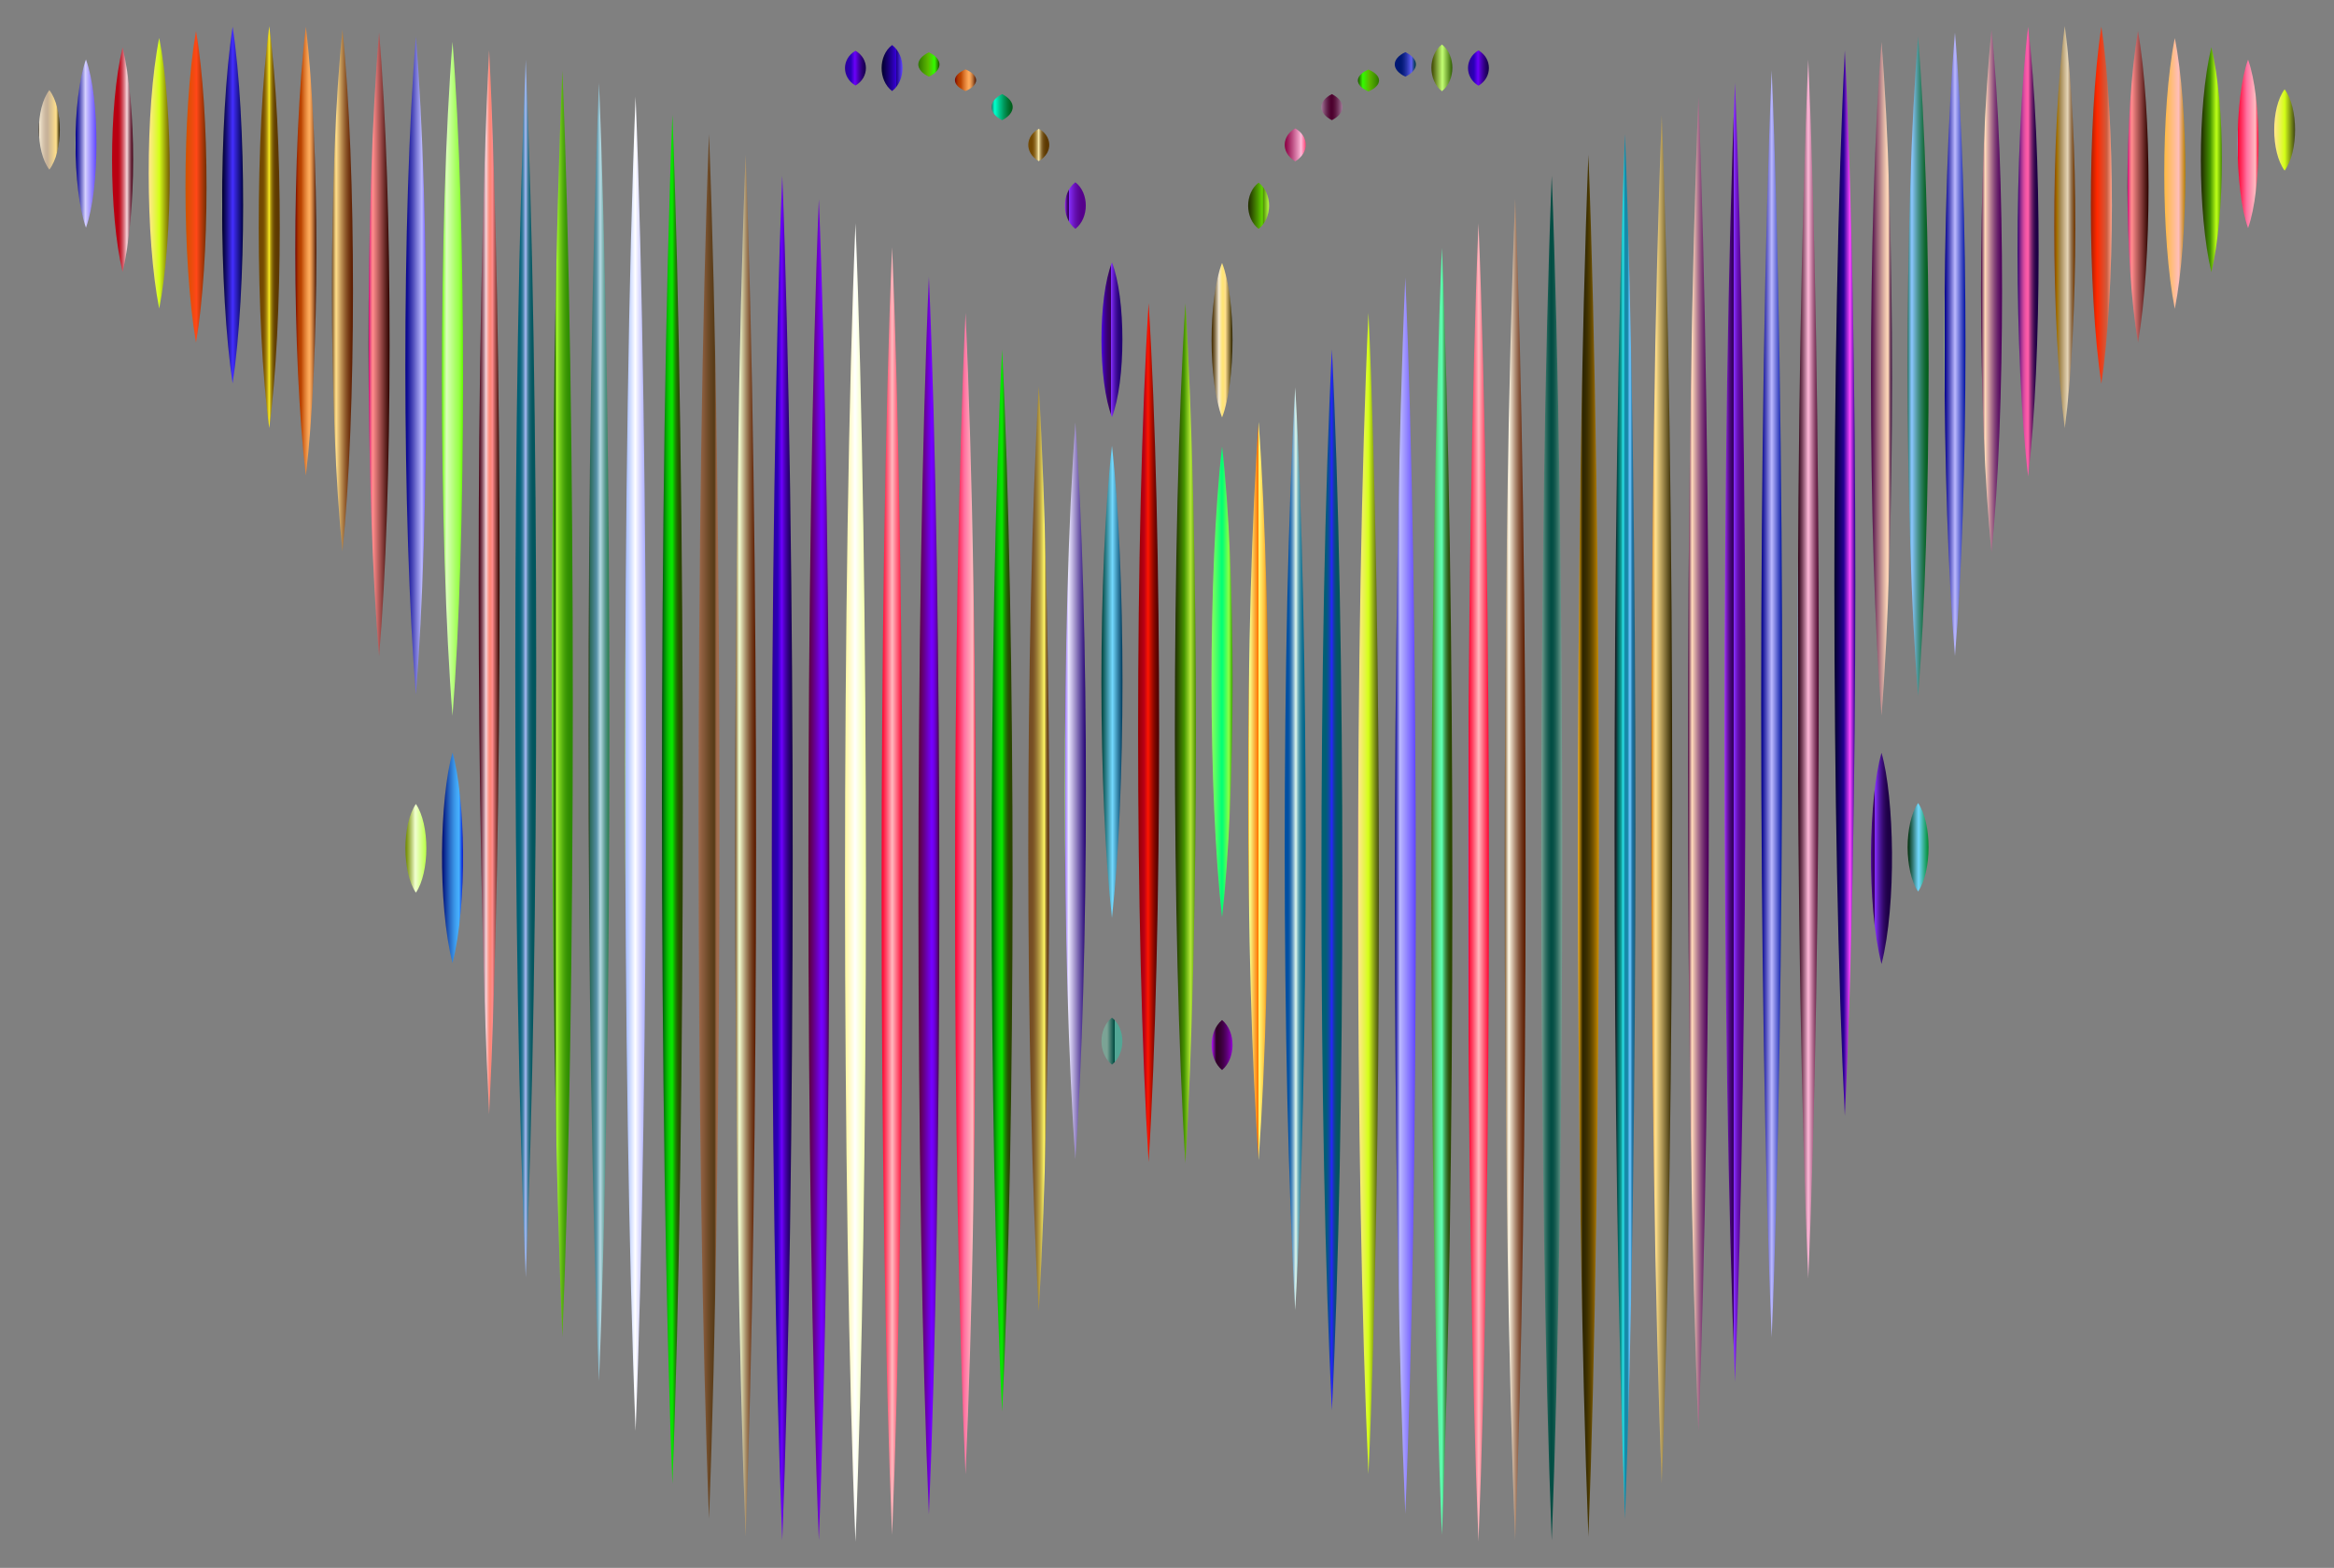 <?xml version="1.0" encoding="UTF-8"?>
<!DOCTYPE svg  PUBLIC '-//W3C//DTD SVG 1.1//EN'  'http://www.w3.org/Graphics/SVG/1.1/DTD/svg11.dtd'>
<svg enable-background="new 0 0 2463 1655.046" version="1.1" viewBox="0 0 2463 1655" xml:space="preserve" xmlns="http://www.w3.org/2000/svg">
<rect x="0" y="0" width="2463" height="1655" fill="#808080" stroke="none"/>
<g display="none">
	<g display="inline">
		
			<path d="m1817.9 486.17c-0.2 6.9-0.6 13.6-0.9 15-0.3 1.3-1.3 3.6-2.5 6.2-3 6.4-7.6 15-9.2 16.5-1.3 1.3-4.8 6.4-4.8 7 0 0.5-0.3 1-0.6 1.1-0.4 0.1-2.3 2.4-4.2 5-0.1 0.1-0.2 0.2-0.2 0.3-4 5.5-12 15-19.1 23l-0.6 0.6c-4.1 4.5-12.8 13.1-18.6 18.5-2.8 2.6-4.9 4.5-5.6 4.8-1.2 0.7-7.3 6.4-13.5 12.7-7.1 7.1-14.6 14.9-15.7 16.6-0.9 1.4-2 2.9-3.5 4.9-2.2 2.9-5.3 6.7-10.4 12.6-2.6 2.9-6.3 7.5-8.7 10.7-0.3 0.4-0.6 0.8-0.9 1.2-4.2 5.5-8 10.4-11 14.1-3.6 4.3-5.7 7.2-7.2 9.9-0.4 0.7-0.7 1.4-1 2.1-1 2.2-5.4 11.2-9.6 20-3.8 7.8-6.5 13.3-8.5 17.6-5.2 11.1-5.2 13.5-6.2 23.8-0.2 2-1 5-1.9 6.8-2.8 5.4-7 15-7.5 17.2-0.3 1.2-1.8 3.7-3.4 6.3-2.2 3.4-4.9 7-6.1 7.8-1 0.6-2.2 1.8-2.7 2.4-2.3 2.6-8 8.5-10.3 10.6-0.5 0.4-0.8 0.7-0.9 0.7-0.2 0-1.6 0.9-3 1.9-2.4 1.8-8.8 4.9-15.3 7.6-2.2 0.9-4.3 1.8-6.4 2.5-3.5 1.3-6.5 2.5-6.8 2.7-0.2 0.2 3.8 4.6 8.9 9.8 1.5 1.5 2.9 2.9 4.2 4.3 3.3 3.4 5.9 6.3 6.5 7 0.7 1.1 2.8 3.6 4.6 5.6 2.6 2.8 4.7 6.4 8 13.6 0.5 1.1 1 2.2 1.5 3.5 1 2.4 1.3 5.7 1.3 16.2 0 7.2-0.3 13.3-0.7 13.5-0.4 0.3-1 3.6-1.3 7.5-0.1 1.8-0.4 3.6-0.8 5.6-1.8 8.8-6.3 19.3-12 27.3-2.9 4.2-5.3 7.6-7.1 10.4-4.5 6.9-6.3 10.6-7.6 14.6-0.4 1.4-1.7 5-2.8 8.2-1.1 3-2.1 6.5-2.1 7.5s-0.5 3.5-1.1 5.6c-2.2 7-2.9 11.7-3.4 23.7-0.3 7.9-1 14.4-2.2 19.7-1.8 8.1-4.7 13.6-9 17.6-3.2 3-6.1 4.7-10.1 5.6-0.9 0.2-1.9 0.4-3 0.6-4.4 0.6-4.5 2-0.1 7 1.1 1.3 2.3 2.8 3.1 4.1 0.4 0.6 0.7 1.1 0.9 1.5 0.6 1.3 1.5 3.2 2.1 4.3 2.7 5.4 3.8 10.6 3.4 16.2-0.6 8-1.8 14.8-3.3 18.6-0.6 1.8-1.2 3.8-1.3 4.6 0 0.5-0.6 2.1-1.8 4.6-1.6 3.5-4.3 8.7-7.7 14.9-2.3 4.2-5 8-8.5 11.5-1.1 1.1-2 2.5-2 2.9 0 0.3-0.4 0.8-0.9 1.5-0.3 0.4-0.7 0.8-1.1 1.2-1.1 1-2 2.2-2 2.6 0 0.3-1.4 2.1-3 3.8-4.5 4.6-9 10.2-9 11 0 0.4-1.3 2-2.9 3.5-0.4 0.3-0.7 0.7-1.1 1.2-1.3 1.4-2.7 3.2-3.4 4.3-0.9 1.5-3.2 4.8-5.1 7.2-3.9 5-6.1 8-10.6 14.4-0.3 0.4-0.6 0.8-0.9 1.2-2.2 3-4.8 6.7-5.8 8.2-1 1.4-2.9 4.4-4.2 6.7-1.3 2.2-3.8 5.8-5.6 7.9-0.8 0.9-1.7 2.1-2.7 3.2-1.1 1.4-2.2 2.7-2.9 3.7-1.3 1.7-3.3 3.8-4.3 4.7s-2.8 2.5-4 3.6c-1.9 1.8-5.3 4.5-7.9 6.5-1.8 1.3-3.2 2.3-3.5 2.3s-2.8 1.3-5.5 2.9c-2.6 1.6-6.4 3.3-8.2 3.7-0.6 0.1-1.2 0.3-1.9 0.4-5.3 1-12.3 1.7-19.1 1.9-1.4 0-2.8 0.1-4.2 0.1-1.9 0-3.7 0-5.4-0.1-1.8-0.1-3.8-0.1-5.7-0.1h-3.9c-2.4 0.1-4.5 0.2-5.7 0.4-3.1 0.5-5.2 0.7-7.4 0.7-1.7 0-3.5-0.1-6-0.4-1.3-0.1-2.7-0.3-4.4-0.5-5.6-0.7-10.5-1.7-14.7-3-3-1-5.7-2.1-7.9-3.4-2-1.2-4.9-2.9-6.4-3.8-1.1-0.6-2.8-2-4.8-3.8-4.6-4.1-10.7-10.2-13.7-14-1.5-1.9-3.7-4.7-5.5-6.9-0.5-0.6-0.9-1.1-1.3-1.6-1.9-2.2-3.4-4.3-3.4-4.6s-1.8-3.4-3.8-6.9c-2.7-4.4-6.2-11-10.5-20.1-1.2-2.4-2.4-5-3.7-7.8-4.2-9.2-10-25.4-10-28.2 0-0.9-0.5-2-1.1-2.5s-1.3-1.9-1.5-3.1c-0.3-1.3-1.2-4.7-2.8-10.7-0.8-3-1.9-6.7-3.1-11-1.4-4.7-1.6-6.1-4.3-19.2-1-4.6-2.4-10-3.1-12-0.8-2-1.8-5.8-2.2-8.4-0.5-2.6-1.4-7.1-2.2-10-0.7-2.9-1.6-6.9-2-9-0.4-2.2-1-4.3-1.4-4.8-0.2-0.4-0.5-1.9-0.8-3.9-0.1-1-0.3-2-0.4-3.1-0.6-7.1-0.9-8.5-2.6-18.4-0.7-4.2-1.7-10.6-2.1-14.3s-1-7.3-1.4-8-1-4.2-1.3-7.9c-0.3-3.6-0.9-6.8-1.3-7s-0.7-2.4-0.7-4.8c0-2.5-0.4-5.1-0.8-6-0.5-0.8-1-4.5-1.4-8.1-0.2-3.7-0.7-7-1-7.4-0.4-0.5-0.9-4.1-1.2-8-0.2-4-0.8-8.8-1.2-10.8s-1.1-6.5-1.6-10c-0.5-3.6-1.3-8.3-2.1-12.8-1.5-8.2-3.1-16-3.6-16.8-0.3-0.5-0.8-2.2-1.1-4-0.3-1.6-0.5-2.4-0.7-2.4-0.1 0-0.3 0.3-0.5 0.8-1.2 3-2.6 15.4-2 17.7 0.3 1.3 0.9 5.8 1.2 9.9 0.4 4.2 0.9 8.5 1.2 9.6 0.2 1.1 0.8 5.4 1.2 9.6 0.7 7.4 2.2 17.7 3.9 26 0.1 0.8 0.3 1.9 0.4 3.3 0.5 6.8 0.5 19.9 0 26-0.1 1-0.2 1.7-0.3 2.3-1.8 8.8-2.6 11.8-5.9 21.4-3.9 11.4-5.6 15.1-8.6 19.8-1 1.5-2.6 3.4-4.3 5.2-3.6 3.7-8 7.2-9.5 7.2-1.7 0-5.8-3.6-9.6-7.9-3-3.4-5.8-7.2-7.3-10.1-2.5-5.2-8.5-22.8-10.9-32-0.4-1.7-0.8-4.8-1-8.6-0.5-8.2-0.6-19.4 0-24.5 0.1-0.7 0.2-1.3 0.3-1.8 1.2-5.1 2.9-15.4 4.1-24.6 0.5-3.8 1-8.1 1.3-9.6 0.2-1.5 0.6-6.1 0.7-10 0.2-4 0.8-8 1.3-9 0.8-1.7 0.7-4.9-0.6-16.1-0.4-2.7-0.8-4.1-1.4-4.1-0.3 0-0.7 0.6-1 1.7-1.6 6-3.2 13.5-4.7 21.3-1.7 9.3-3.2 19-4.1 27.7-0.2 1.8-0.7 5.7-1.2 8.8-0.5 3-1.2 8.8-1.7 12.8-0.5 3.9-1.2 7.5-1.6 7.9-0.4 0.5-0.7 2.6-0.8 4.8 0 2.2-0.3 5.8-0.8 8.1-0.4 2.2-1 6-1.4 8.4-0.5 2.4-1 5.3-1.3 6.4-0.2 1.1-0.8 5.4-1.3 9.5s-1 7.9-1.4 8.4c-0.6 0.9-2.1 10.8-3.3 21.3-0.1 0.6-0.2 1.3-0.3 2-0.4 2.7-0.9 5.3-1.3 6.3-0.5 1.3-0.9 3.3-0.9 4.5s-0.3 2.5-0.7 3c-0.7 0.7-1.7 5.2-3.4 15.1-0.4 2.6-1.3 6.1-1.8 7.6s-1.6 5.7-2.4 9.2c-0.7 3.5-1.8 8.1-2.5 10.2-0.6 2.1-1.1 4.3-1.1 5.1 0 0.7-0.6 3-1.2 5s-1.5 5.1-1.9 6.9c-0.5 1.9-1.1 4.2-1.8 6.5-1.6 5.8-3.5 11.8-4.2 13.5-0.6 1.3-1.5 4.2-2.1 6.4-1 4-5.3 15.6-8 21.6-0.8 1.7-2.9 6.4-4.8 10.8l-0.3 0.6c-2.1 4.6-5.1 10.6-6.9 13.3-1.8 2.8-3.2 5.3-3.2 5.5s-1.4 2.6-3 5.2c-1.5 2.4-3.5 5.2-5.8 8.1-6.1 7.9-14.2 16.8-19.1 20.9-1.2 1-2.2 1.7-2.9 2.1-1.3 0.7-2.8 1.8-3.4 2.4s-3 2-5.2 3.2c-2.3 1.2-4.9 2.2-7.5 3.1-5.9 2-12.6 3.2-19.1 3.6-1.5 0.1-2.9 0.1-4.3 0.1-3.2 0-6.2-0.2-9.2-0.7-1.2-0.2-3.2-0.3-5.6-0.4h-4.1c-2 0-4 0-5.9 0.1-1.8 0.1-3.7 0.1-5.5 0.1-1.2 0-2.4 0-3.7-0.1-7.1-0.2-13.9-0.9-19.1-2-3.5-0.7-6.2-1.6-7.8-2.7-1.5-0.9-4.5-2.5-6.7-3.7-1-0.5-2.7-1.6-4.6-3-4.1-3-9.3-7.3-12.4-10.5-1.4-1.4-4.1-4.6-6.7-7.7-3.2-3.9-6.3-7.8-6.3-8.2 0-0.5-0.8-2-1.8-3.3-1-1.4-2.2-3.1-2.6-3.9-1.1-1.7-5.1-7.5-8.4-12.1-1-1.4-1.9-2.6-2.7-3.6-1.8-2.3-3.6-4.9-4.1-5.5-1.4-2.1-10.6-14.9-11.8-16.2-0.1-0.1-0.3-0.4-0.6-0.7-1-1.2-3-3.6-4.8-6-2.4-3-6.8-8.2-9.8-11.6-1.9-2.1-3.5-4.1-4.5-5.4-0.6-0.7-0.9-1.2-0.9-1.3 0-0.4-1.8-2.7-3.9-5.2-2.2-2.5-4.9-6.4-6.1-8.6-1.1-2.2-3.4-6.3-5-9.2-1.2-2.2-2.3-4.5-3.2-6.9-3.1-7.7-5-16.4-5.5-24.7-0.4-6.8-0.2-10.6 0.5-12.8 1.1-3.5 2.9-7.6 5-11.1 1.2-2.1 2.5-4.1 3.8-5.6 4.1-4.9 4.1-6.1 0.2-6.1-1.3 0-2.7-0.2-4-0.6-6.4-1.7-13-7.1-15.8-13.4-1.4-3.1-2.5-6.8-3.3-10.8-0.8-3.9-1.3-8-1.5-12.4-0.6-13.7-2.6-28.3-4.2-31.3-0.6-1-1-2.8-1-4.1s-1-4.8-2.1-7.8-2.3-6.6-2.7-7.9c-1.1-4.3-3.8-9.5-7.6-15.2v-0.1c-2.1-3.1-4-5.7-4.3-5.9-1.8-1.5-8-12.6-11.2-20.2-2-4.8-3-7.7-3.6-10.6-0.3-1.6-0.5-3.3-0.7-5.3-0.3-3.7-0.9-8-1.4-9.5-1.2-4.2-1-24.5 0.3-27.4 0.3-0.8 1-2.3 1.7-4.1 0.6-1.3 1.2-2.8 1.8-4.1 2.5-5.7 7.8-12.7 17.3-22.7 2.6-2.7 5.5-5.7 8.8-8.9 2.5-2.4 4.5-4.5 4.5-4.8 0-0.6-5.8-3.2-7.1-3.2-0.4 0-3.2-1.1-6.1-2.3-2.5-1.1-5.1-2.3-6.8-3.2-0.6-0.3-2.8-1.4-4.8-2.5-2.2-1.2-5-3.1-7.6-5.2-2.5-2-4.7-4-6-5.6-1-1.3-3.5-3.8-5.4-5.6-2.9-2.6-5.7-6-7.6-9.1-0.9-1.5-1.7-2.8-2.1-4.1-1.3-3.4-4.2-9.8-7.4-16.8-1.4-2.9-2.8-7.3-3.1-10-1.5-11.5-2.1-13.8-4.1-18.2-1.2-2.6-2.2-4.8-2.2-5 0 0-0.1-0.2-0.2-0.5-0.8-1.9-4.2-8.8-8.1-16.9-4.6-9.4-9-18.4-9.8-20.1-0.4-0.9-0.8-1.8-1.3-2.6-1.5-2.8-3.6-5.6-8.7-11.6-2.9-3.4-7-8.6-9.2-11.4-0.4-0.5-0.8-1-1.3-1.6-2.4-3-6-7.5-8.8-10.7-4.5-5.4-8-9.7-10.4-12.7-2.1-2.7-3.2-4.4-3.2-4.8 0-0.5-8.1-8.8-15.9-16.5-6.3-6.2-12.4-12.1-13.7-13-0.7-0.5-2.8-2.3-5.4-4.7-3.7-3.4-8.4-7.9-12.1-11.6-2-2-4.5-4.7-7-7.5-2.9-3.2-5.8-6.6-7.9-9.2-2.2-2.8-5.5-6.9-7.4-9.1-0.9-1.1-2.3-2.8-3.8-4.8s-3.2-4.3-4.6-6.3c-2.7-3.8-5.2-7-5.5-7-0.4 0-0.6-0.4-0.6-1 0-0.5-0.6-1.5-1.2-2.2-1.3-1.4-4.8-8.4-7.2-13.8-1.2-2.8-2.2-5.2-2.3-6.3-0.3-1.7-0.6-8.9-0.6-16.1-0.1-10.1 0.2-13.8 1.2-16 0.3-0.8 1-1.9 1.7-3.1 2.6-4.1 6.8-9.4 7.7-9.4 0.4 0 1.8-0.7 3.1-1.6 4.5-3 6.2-4.1 8.3-4.9 0.6-0.3 1.3-0.5 2-0.7 2-0.6 3.9-1.4 4.4-1.8 0.4-0.3 1.4-0.6 2.2-0.6 1.5 0 8.3-2.1 10.2-3.1 0.1 0 0.2-0.1 0.3-0.1 0.8-0.4 2.4-0.9 3.7-1.1 1.5-0.2 3.9-0.9 5.2-1.2 2.4-0.7 6.1-1.6 10.2-2.5 6.5-1.4 14-2.9 18.8-3.6h0.4c4.6-0.6 9.9-1.5 11.9-1.8 1.1-0.2 3.7-0.4 7.2-0.5 4.5-0.1 10.4-0.2 16.5-0.2h2.6c7 0 14 0.1 19.1 0.3 2.6 0.1 4.8 0.2 6.1 0.4 3.8 0.5 9.4 0.9 13 1.1h0.6c4.5 0.3 11.6 0.8 18.5 1.5 8.2 0.8 16.2 1.6 19.1 2.1 2.6 0.5 7.8 1.2 11.6 1.6 2.6 0.3 5.5 0.8 7.5 1.2 0.9 0.2 1.6 0.3 2 0.4 5.6 1.6 10.1 2.6 14 3.3 0.8 0.1 1.9 0.4 3.1 0.6 1.9 0.4 4.1 0.9 5.7 1.4 2.6 0.7 6.1 1.7 7.6 2 1.4 0.3 3.2 0.8 5.8 1.6 2.3 0.7 5.3 1.6 9.4 2.8 3.9 1.2 6.9 2.1 9.7 2.9 2.3 0.7 4.4 1.3 6.7 1.9 2.6 0.7 5.5 1.6 6.4 2 1.8 0.8 3.9 1.6 6 2.5 7.6 3.1 16.2 6.3 16.8 6.3 0.2 0 1 0.3 2.3 0.9 3.6 1.6 10.8 5.2 19.1 9.5 6.2 3.2 12.9 6.8 19.1 10.1 5.7 3.1 11 6 15 8.3 1.1 0.6 2.6 1.4 4.1 2.3 1.6 0.9 3.3 1.9 4.7 2.6 3.8 2.1 7.4 4.1 14.4 8.6 3.5 2.2 8 5 13.8 8.7 1.6 1 3.5 2.2 5.3 3.4 6.3 4.1 12.9 8.4 13.2 8.8 0.2 0.2 1.1 0.8 2 1.4 1.2 0.8 2.5 1.6 3.9 2.4 6.5 4.1 13.7 8.8 14.4 9.4 0.6 0.5 2.2 1.8 3.8 2.5 0.3 0.2 0.6 0.3 0.9 0.5 1.4 0.8 3.1 2 4.1 2.9 2.7 2.3 8.8 7.4 14.5 12.2 0.1 0.1 0.3 0.3 0.5 0.4 2.4 2.1 9.8 9.4 19.1 18.7l14.6 14.6c1.5 1.6 3.1 3.1 4.5 4.6 7.3 7.3 13.6 13.7 19.1 19.2 8 8 14.3 14.2 19.1 18.9 7.9 7.7 12.2 11.4 14.4 13 1.1 0.8 2 1.2 2.7 1.2 0.8 0 1.4-0.6 2-2 0.4-0.9 0.7-2 1.1-3.6 0.9-3.6 0.9-5 0.1-7.8-0.4-1.4-0.8-2.6-1.1-3.7-1.8-5.5-3.3-8.3-8.1-16.7-5.5-9.5-4.7-19.1 2.2-26.4 3.1-3.3 3.2-3.4 2.7-7.5-0.3-2.3-0.9-4.6-1.4-5-0.4-0.4-0.8-1.7-0.8-2.7 0-1.8-1.5-7.2-3.3-11.8-0.3-0.9-1.1-3.2-1.8-5.2-2.4-7.3-3.8-11-6-16.4-0.8-1.9-1.8-4.4-2.7-6.5-0.6-1.3-1-2.6-1.4-3.5-2.5-6.4-12.4-24.5-16.1-29.6-0.5-0.7-1.1-1.5-1.6-2.2-4.7-6.3-10-12.6-14-16.5-1.7-1.7-3.5-3.4-5.2-4.9-4.1-3.8-7.5-6.7-8-6.7-0.3 0-1.4-0.9-2.4-2s-2.3-2-2.8-2c-0.6 0-1.6-0.7-2.4-1.6-0.8-0.8-2-1.8-3.5-2.8-5.4-3.4-14.3-7-19.1-7.6-0.4-0.1-0.8-0.1-1.1-0.1-1.7 0-4.3 0.8-6 1.7-1.7 1-4.5 2.6-6.2 3.5-1.9 1.1-3.8 1.9-5.8 2.4s-4 0.8-5.9 0.8c-1.4 0-2.7-0.1-4-0.4-3.9-0.9-6.8-1.9-9.2-3.3-1.2-0.7-2.3-1.5-3.2-2.5-2.2-2.1-2.6-3-2.6-6.1 0.1-3.6 1.6-6.2 5.9-9.5 0.4-0.3 0.8-0.6 1.3-1 2.7-1.9 3.3-2 15.3-2h2.5c7.2 0 10.5 0.4 11.1 1 0.5 0.6 1.7 1 2.6 1 0.7 0 2.7 0.7 5.3 1.8 5.1 2.1 12.9 5.7 19.1 8.9 4.8 2.5 8.7 4.7 9.9 5.7 1 0.9 3.8 3 6.2 4.8 1 0.7 2 1.5 3.1 2.3 6.3 5 13.2 11.5 19.1 18.2 4.1 4.5 7.7 9 10.4 13 2.5 3.7 5.6 9 8.7 14.9 3.5 6.6 7.1 13.9 9.7 20 1 2.4 3.3 7.6 5 11.6 1.8 3.9 3.4 7.9 3.8 8.8 0.1 0.3 0.3 0.8 0.5 1.4 1 2.4 2.6 6.8 3.5 9 1.7 4.4 3.5 9 4.5 11.4 0.6 1.4 1.1 2.9 1.1 3.4 0 0.6 0.5 0.8 1.4 0.8 1.3 0 3.2-0.6 5-1.8 1.2-0.7 2.1-1.2 3.7-1.4 1.8-0.3 4.5-0.3 9.5-0.3s7.7 0 9.6 0.3c1.6 0.3 2.6 0.7 3.9 1.4 1.9 1.1 3.1 1.8 4.1 1.8 1.3 0 2.1-1.2 3.1-3.7 0.9-2.1 2.4-6.1 3.5-9 1.5-4 3-7.8 4.5-11.5 6.9-17 13-30.7 19.1-41.9 6.3-11.6 12.5-20.7 19.1-28.3 2.3-2.7 4.7-5.2 7.2-7.5 6-5.7 8.3-7.7 11.9-10.4 1-0.7 2-1.5 3.3-2.5 2.3-1.7 4.9-3.7 5.7-4.5 1-1 4.7-3.1 10.1-5.9 3.4-1.7 7.5-3.7 12-5.8 2.7-1.3 5.4-2.5 7.1-3.3 0.9-0.5 1.6-0.8 1.9-0.9 0.8-0.4 2-0.7 2.6-0.7 0.7 0 3-0.6 5.2-1.3 2.3-0.7 4.8-1 9.3-1h0.1c1.4 0 2.9 0 4.7 0.1 8.9 0.3 11.2 0.5 14.4 3 0.8 0.7 1.7 1.5 2.8 2.6 2.7 2.7 3 3.5 3 6.9 0 3.3-0.4 4.2-2.6 6.3-1.1 1-2.2 1.9-3.3 2.6-2.2 1.4-4.8 2.4-8.6 3.3-1.4 0.3-2.9 0.5-4.5 0.5-2 0-4.1-0.3-6-0.8-1.8-0.5-3.5-1.2-5-2.1-1.3-0.8-4-2.3-6-3.5-2.3-1.3-4.5-2-7-2h-1.1c-3.3 0.3-7.3 1.7-12.8 4.3-2.6 1.3-4.4 2.2-6.3 3.4-1.8 1.2-3.8 2.6-6.8 4.9-4.4 3.4-8.5 6.7-12.3 10.1-7.3 6.6-13.5 13.6-19.1 21.5-4.9 6.9-9.4 14.7-13.8 23.7-1.8 3.8-3.7 7.5-4 8.4-0.3 0.6-0.8 1.8-1.3 3.1-0.2 0.6-0.5 1.2-0.7 1.7-1.8 4.3-6.4 17-8.9 24.4-1.1 3.3-2.6 7.2-3.1 8.6-0.6 1.4-1.1 3.4-1.1 4.4s-0.6 3.2-1.2 5c-1.8 5.2-1.5 7.4 1.8 10.9 4.3 4.7 5.2 6.8 5.6 13.5 0.3 6.3-0.2 8.3-4.2 14.8-3.6 5.8-6 10.7-7.3 15.2-1.4 4.7-1.6 8.9-0.7 13 0.2 0.9 0.4 1.6 0.7 2.2 0.5 1.2 1.3 1.7 2.2 1.7 0.5 0 1.1-0.2 1.7-0.5 1-0.6 6.9-5.8 13-11.8 0.7-0.7 1.5-1.4 2.2-2.1 5.4-5.2 10.3-9.8 11.5-10.7 1.4-1.1 2.9-2.8 3.4-3.8 0.4-1 1.9-2.4 3.3-3.1l0.9-0.6c0.8-0.6 1.5-1.3 1.5-1.8 0-0.6 1.5-2.4 3.4-4 1.8-1.6 3.6-3.2 3.8-3.5 0.5-0.6 4.7-4.8 10.4-10.5 5.6-5.6 12.7-12.7 19.1-19 9.2-9.1 17-16.8 17.7-17.4 0.3-0.2 0.8-0.6 1.4-1.1 1.6-1.3 4-3.3 6.2-5.3 3-2.6 6.4-5.5 7.5-6.2 0.9-0.7 3.2-2.3 5.4-3.9 0.5-0.3 0.9-0.7 1.4-1 2.6-1.9 7.5-5.2 10.8-7.3 2-1.3 4.4-2.8 6.9-4.5 8.2-5.3 17.5-11.5 17.9-11.9 0.1-0.1 0.6-0.4 1.3-0.9 0.8-0.5 2-1.2 3.1-1.9 2.2-1.3 6.2-3.8 8.8-5.5 2.1-1.4 5-3.3 7.2-4.6 0.6-0.4 1.2-0.7 1.6-1 2.2-1.3 4.5-2.7 5.3-3.2 0.7-0.4 3.8-2.2 6.8-3.8 1.6-0.9 3.5-2 5.4-3 1.7-1 3.3-1.9 4.5-2.6 6-3.5 10.4-6 14.6-8.3 3.9-2.1 7.6-4 12.2-6.3 2.8-1.4 5-2.6 6.9-3.5 4.5-2.3 7-3.6 9.5-5.1 2.1-1.1 6.4-3.1 9.6-4.5 1.6-0.6 2.9-1.1 3.5-1.3 1.4-0.3 3.5-1.1 4.8-1.8 2-0.9 6.1-2.5 10.8-4.2 6.5-2.4 14.2-5 19.1-6.5 0.3-0.1 0.6-0.2 0.9-0.3 2.4-0.6 6.4-1.8 8.8-2.6 4-1.2 7-2.2 9.4-2.9 2.5-0.7 4.3-1.2 5.8-1.5s5.7-1.4 9.1-2.3c1.5-0.4 2.9-0.8 4.2-1 1.8-0.4 3.2-0.6 3.7-0.6 0.9 0 3.6-0.6 6.1-1.3 4.5-1.3 7-2 9.3-2.5 2.2-0.5 4.2-0.8 7.5-1.1 3.8-0.4 8.9-1.1 11.6-1.5 3.3-0.5 11.1-1.4 19.1-2.1 6.5-0.6 13.1-1.1 17.3-1.4 0.6 0 1.2-0.1 1.8-0.1 3.8-0.2 9.2-0.7 13-1.1 1.5-0.2 3.7-0.3 6.1-0.4 5.3-0.2 12.2-0.4 19.1-0.4h2.4c6.2 0 12.1 0.1 16.7 0.3 3.3 0.1 5.8 0.3 7.2 0.5 2.9 0.4 6.3 1 7.6 1.1 1.2 0.2 2.7 0.4 4.3 0.6 5.6 0.9 13.2 2.4 19.1 3.7 0.6 0.1 1.2 0.3 1.8 0.4 10.2 2.4 14.5 3.4 17.4 4.3 1.7 0.6 3 1.1 4.6 1.8 0.9 0.4 3 1 4.8 1.4 2.9 0.7 6.6 2 9.7 3.3 1.6 0.7 3 1.4 4.1 2 1.4 0.9 4.2 2.6 6.1 3.8 3 1.7 6.5 5.7 8.9 9.7 1 1.7 1.9 3.4 2.4 5 1.9 2.4 2.1 5.8 1.9 15.7z"/>
		
	</g>
</g>

	<linearGradient id="bv" x1="41.068" x2="63.103" y1="137.07" y2="137.07" gradientUnits="userSpaceOnUse">
		<stop stop-color="#452C00" offset="0"/>
		<stop stop-color="#4D350A" offset="0"/>
		<stop stop-color="#644D25" offset=".001"/>
		<stop stop-color="#887450" offset=".002"/>
		<stop stop-color="#BAAB8D" offset=".002"/>
		<stop stop-color="#F6EBD4" offset=".003"/>
		<stop stop-color="#F0E4CD" offset=".036"/>
		<stop stop-color="#D9C8B0" offset=".186"/>
		<stop stop-color="#CBB79E" offset=".316"/>
		<stop stop-color="#C6B198" offset=".41"/>
		<stop stop-color="#FFDF8B" offset=".827"/>
		<stop stop-color="#2E2400" offset=".994"/>
	</linearGradient>
	<path d="m52.084 179.05c-14.634-19.31-14.743-64.663 0-83.955 14.72 19.26 14.664 64.604 0 83.955z" fill="url(#bv)"/>
	<linearGradient id="bk" x1="79.681" x2="101.77" y1="151.53" y2="151.53" gradientUnits="userSpaceOnUse">
		<stop stop-color="#B0FF8B" offset="0"/>
		<stop stop-color="#8CFF5C" offset="0"/>
		<stop stop-color="#02008B" offset=".003"/>
		<stop stop-color="#151396" offset=".062"/>
		<stop stop-color="#4845B2" offset=".183"/>
		<stop stop-color="#9895DE" offset=".354"/>
		<stop stop-color="#D4D0FF" offset=".472"/>
		<stop stop-color="#5F45FF" offset="1"/>
	</linearGradient>
	<path d="m90.724 240.34c-14.648-40.878-14.799-136.64 0-177.62 14.81 41.014 14.639 136.77 0 177.62z" fill="url(#bk)"/>
	<linearGradient id="az" x1="118.26" x2="140.46" y1="168.53" y2="168.53" gradientUnits="userSpaceOnUse">
		<stop stop-color="#B90011" offset=".272"/>
		<stop stop-color="#BB0617" offset=".317"/>
		<stop stop-color="#C01828" offset=".378"/>
		<stop stop-color="#C83543" offset=".449"/>
		<stop stop-color="#D45D6A" offset=".528"/>
		<stop stop-color="#E3919B" offset=".613"/>
		<stop stop-color="#F5D0D6" offset=".701"/>
		<stop stop-color="#F6D4DA" offset=".707"/>
		<stop stop-color="#BA8D98" offset=".785"/>
		<stop stop-color="#885060" offset=".86"/>
		<stop stop-color="#642537" offset=".923"/>
		<stop stop-color="#4D0A1E" offset=".971"/>
		<stop stop-color="#450015" offset="1"/>
	</linearGradient>
	<path d="m129.36 287.08c-14.723-61.647-14.88-175.16 0-237.1 14.879 61.932 14.724 175.45 0 237.1z" fill="url(#az)"/>
	<linearGradient id="ao" x1="156.9" x2="179.1" y1="182.89" y2="182.89" gradientUnits="userSpaceOnUse">
		<stop stop-color="#FFA48B" offset="0"/>
		<stop stop-color="#FF815C" offset="0"/>
		<stop stop-color="#FFE78B" offset=".003"/>
		<stop stop-color="#F8EB78" offset=".109"/>
		<stop stop-color="#E5F546" offset=".323"/>
		<stop stop-color="#D4FF17" offset=".503"/>
		<stop stop-color="#735C03" offset="1"/>
	</linearGradient>
	<path d="m168 325.72c-14.665-73.976-14.935-210.75 0-285.65 14.943 74.938 14.657 211.71 0 285.65z" fill="url(#ao)"/>
	<linearGradient id="ad" x1="195.74" x2="217.95" y1="197.15" y2="197.15" gradientUnits="userSpaceOnUse">
		<stop stop-color="#D05300" offset="0"/>
		<stop stop-color="#F34A11" offset=".398"/>
		<stop stop-color="#FF4717" offset=".525"/>
		<stop stop-color="#D33F10" offset=".669"/>
		<stop stop-color="#732E00" offset="1"/>
	</linearGradient>
	<path d="m206.84 361.52c-14.709-85.389-14.891-242.8 0-328.74 14.867 85.808 14.734 243.2 0 328.74z" fill="url(#ad)"/>
	<linearGradient id="s" x1="234.38" x2="256.58" y1="216.47" y2="216.47" gradientUnits="userSpaceOnUse">
		<stop stop-color="#B0FF8B" offset="0"/>
		<stop stop-color="#8CFF5C" offset="0"/>
		<stop stop-color="#01002E" offset=".003"/>
		<stop stop-color="#070441" offset=".067"/>
		<stop stop-color="#170F74" offset=".196"/>
		<stop stop-color="#3121C4" offset=".378"/>
		<stop stop-color="#442EFF" offset=".503"/>
		<stop stop-color="#000345" offset="1"/>
	</linearGradient>
	<path d="m245.48 404.82c-14.692-97.732-14.909-278.09 0-376.68 14.9 98.539 14.7 278.9 0 376.68z" fill="url(#s)"/>
	<linearGradient id="h" x1="273.02" x2="295.22" y1="239.84" y2="239.84" gradientUnits="userSpaceOnUse">
		<stop stop-color="#734900" offset=".127"/>
		<stop stop-color="#764C01" offset=".195"/>
		<stop stop-color="#7E5703" offset=".253"/>
		<stop stop-color="#8D6907" offset=".307"/>
		<stop stop-color="#A2810C" offset=".359"/>
		<stop stop-color="#BCA112" offset=".41"/>
		<stop stop-color="#DCC81B" offset=".459"/>
		<stop stop-color="#FAEC22" offset=".497"/>
		<stop stop-color="#F4E521" offset=".503"/>
		<stop stop-color="#D0BC19" offset=".538"/>
		<stop stop-color="#B19912" offset=".576"/>
		<stop stop-color="#967A0D" offset=".617"/>
		<stop stop-color="#816208" offset=".663"/>
		<stop stop-color="#704F04" offset=".713"/>
		<stop stop-color="#654202" offset=".773"/>
		<stop stop-color="#5E3A00" offset=".849"/>
		<stop stop-color="#5C3800" offset="1"/>
	</linearGradient>
	<path d="m284.12 451.95c-14.666-109.87-14.933-313 0-424.23 14.946 111.32 14.654 314.45 0 424.23z" fill="url(#h)"/>
	<linearGradient id="b" x1="311.66" x2="333.86" y1="265.13" y2="265.13" gradientUnits="userSpaceOnUse">
		<stop stop-color="#730000" offset="0"/>
		<stop stop-color="#7D0900" offset=".018"/>
		<stop stop-color="#972200" offset=".078"/>
		<stop stop-color="#AA3500" offset=".139"/>
		<stop stop-color="#B53F00" offset=".202"/>
		<stop stop-color="#B94300" offset=".269"/>
		<stop stop-color="#DC772E" offset=".44"/>
		<stop stop-color="#F59D4F" offset=".587"/>
		<stop stop-color="#FFAB5C" offset=".664"/>
		<stop stop-color="#F8A559" offset=".7"/>
		<stop stop-color="#E5954F" offset=".754"/>
		<stop stop-color="#C57B3F" offset=".817"/>
		<stop stop-color="#99572A" offset=".888"/>
		<stop stop-color="#62290E" offset=".964"/>
		<stop stop-color="#451200" offset="1"/>
	</linearGradient>
	<path d="m322.76 501.92c-14.621-122.24-14.979-349.05 0-473.59 15.009 124.78 14.594 351.58 0 473.59z" fill="url(#b)"/>
	<linearGradient id="a" x1="350.3" x2="372.5" y1="306.7" y2="306.7" gradientUnits="userSpaceOnUse">
		<stop stop-color="#754D24" offset="0"/>
		<stop stop-color="#8E6737" offset=".031"/>
		<stop stop-color="#CBA864" offset=".113"/>
		<stop stop-color="#F1D080" offset=".173"/>
		<stop stop-color="#FFDF8B" offset=".204"/>
		<stop stop-color="#EFCC7E" offset=".258"/>
		<stop stop-color="#BB8E51" offset=".454"/>
		<stop stop-color="#925D2E" offset=".632"/>
		<stop stop-color="#753A15" offset=".788"/>
		<stop stop-color="#632406" offset=".915"/>
		<stop stop-color="#5C1C00" offset=".997"/>
	</linearGradient>
	<path d="m361.4 582.03c-14.692-142.82-14.908-406.54 0-550.66 14.902 144.06 14.697 407.79 0 550.66z" fill="url(#a)"/>
	<linearGradient id="cf" x1="388.94" x2="411.14" y1="363.44" y2="363.44" gradientUnits="userSpaceOnUse">
		<stop stop-color="#450015" offset="0"/>
		<stop stop-color="#4F001C" offset="0"/>
		<stop stop-color="#6A002F" offset=".001"/>
		<stop stop-color="#95004E" offset=".002"/>
		<stop stop-color="#D00078" offset=".003"/>
		<stop stop-color="#E02E7E" offset=".05"/>
		<stop stop-color="#ED5684" offset=".099"/>
		<stop stop-color="#F77388" offset=".143"/>
		<stop stop-color="#FD858A" offset=".182"/>
		<stop stop-color="#FF8B8B" offset=".21"/>
		<stop stop-color="#2E0400" offset=".994"/>
	</linearGradient>
	<path d="m400.04 692.49c-14.614-169.79-14.981-485 0-658.09 15.004 173.34 14.593 488.55 0 658.09z" fill="url(#cf)"/>
	<linearGradient id="ce" x1="427.86" x2="449.91" y1="895.5" y2="895.5" gradientUnits="userSpaceOnUse">
		<stop stop-color="#FFA48B" offset="0"/>
		<stop stop-color="#FF815C" offset="0"/>
		<stop stop-color="#728B00" offset=".003"/>
		<stop stop-color="#7E9613" offset=".063"/>
		<stop stop-color="#9DB246" offset=".185"/>
		<stop stop-color="#CEDF96" offset=".357"/>
		<stop stop-color="#F1FFD0" offset=".472"/>
		<stop stop-color="#BAFF45" offset="1"/>
	</linearGradient>
	<path d="m438.88 942.33c-14.577-21.456-14.807-72.042 0-93.665 14.836 21.665 14.554 72.243 0 93.665z" fill="url(#ce)"/>
	<linearGradient id="cd" x1="427.79" x2="449.98" y1="386.1" y2="386.1" gradientUnits="userSpaceOnUse">
		<stop stop-color="#B0FF8B" offset="0"/>
		<stop stop-color="#8CFF5C" offset="0"/>
		<stop stop-color="#02008B" offset=".003"/>
		<stop stop-color="#151397" offset=".113"/>
		<stop stop-color="#4846B7" offset=".337"/>
		<stop stop-color="#9896E9" offset=".652"/>
		<stop stop-color="#BBB9FF" offset=".781"/>
		<stop stop-color="#5F45FF" offset="1"/>
	</linearGradient>
	<path d="m438.88 733.55c-14.625-179.42-14.969-512.29 0-694.9 15.008 183.09 14.589 515.93 0 694.9z" fill="url(#cd)"/>
	<linearGradient id="cc" x1="466.45" x2="488.61" y1="905.51" y2="905.51" gradientUnits="userSpaceOnUse">
		<stop stop-color="#000A73" offset="0"/>
		<stop stop-color="#163FA0" offset=".194"/>
		<stop stop-color="#2A6FC9" offset=".396"/>
		<stop stop-color="#3993E6" offset=".575"/>
		<stop stop-color="#42A8F8" offset=".72"/>
		<stop stop-color="#45B0FF" offset=".815"/>
		<stop stop-color="#368EF5" offset=".852"/>
		<stop stop-color="#0F35DA" offset=".954"/>
		<stop stop-color="#0012D0" offset="1"/>
	</linearGradient>
	<path d="m477.52 1016.6c-15.879-62.266-13.611-174.99 0-222.13 13.413 46.455 16.08 159.07 0 222.13z" fill="url(#cc)"/>
	<linearGradient id="cb" x1="466.43" x2="488.62" y1="399.86" y2="399.86" gradientUnits="userSpaceOnUse">
		<stop stop-color="#64FF00" offset="0"/>
		<stop stop-color="#83FF31" offset=".052"/>
		<stop stop-color="#B2FF7A" offset=".134"/>
		<stop stop-color="#CFFFA8" offset=".193"/>
		<stop stop-color="#DAFFB9" offset=".222"/>
		<stop stop-color="#af6" offset=".627"/>
		<stop stop-color="#97FF45" offset=".815"/>
		<stop stop-color="#91FF3D" offset=".836"/>
		<stop stop-color="#64FF00" offset=".997"/>
		<stop stop-color="#FF815C" offset="1"/>
		<stop stop-color="#FFA48B" offset="1"/>
	</linearGradient>
	<path d="m477.52 755.6c-14.736-185.09-14.852-525.98 0-711.49 14.82 185.12 14.762 526.07 0 711.49z" fill="url(#cb)"/>
	<linearGradient id="ca" x1="505.12" x2="527.21" y1="614.5" y2="614.5" gradientUnits="userSpaceOnUse">
		<stop stop-color="#450015" offset="0"/>
		<stop stop-color="#4D0A1E" offset=".035"/>
		<stop stop-color="#642537" offset=".095"/>
		<stop stop-color="#885060" offset=".171"/>
		<stop stop-color="#BA8D98" offset=".262"/>
		<stop stop-color="#F6D4DA" offset=".358"/>
		<stop stop-color="#F7CCD0" offset=".37"/>
		<stop stop-color="#FAADA8" offset=".425"/>
		<stop stop-color="#FD978B" offset=".475"/>
		<stop stop-color="#FE8979" offset=".518"/>
		<stop stop-color="#FF8473" offset=".549"/>
		<stop stop-color="#FF8B8B" offset=".657"/>
		<stop stop-color="#2E0400" offset=".994"/>
	</linearGradient>
	<path d="m516.16 1176c-14.584-289.13-14.862-829.96 0-1123 14.863 293.02 14.583 833.86 0 1123z" fill="url(#ca)"/>
	<linearGradient id="bz" x1="543.76" x2="565.84" y1="705.64" y2="705.64" gradientUnits="userSpaceOnUse">
		<stop stop-color="#005F73" offset=".127"/>
		<stop stop-color="#036176" offset=".193"/>
		<stop stop-color="#0E677E" offset=".249"/>
		<stop stop-color="#20708C" offset=".302"/>
		<stop stop-color="#387E9F" offset=".353"/>
		<stop stop-color="#588FB8" offset=".403"/>
		<stop stop-color="#7FA4D6" offset=".45"/>
		<stop stop-color="#ADBDFA" offset=".497"/>
		<stop stop-color="#ACBCF9" offset=".498"/>
		<stop stop-color="#84A4D4" offset=".533"/>
		<stop stop-color="#618FB4" offset=".571"/>
		<stop stop-color="#427D99" offset=".613"/>
		<stop stop-color="#2A6E82" offset=".659"/>
		<stop stop-color="#176371" offset=".71"/>
		<stop stop-color="#0A5B65" offset=".77"/>
		<stop stop-color="#02565E" offset=".847"/>
		<stop stop-color="#00555C" offset="1"/>
	</linearGradient>
	<path d="m554.8 62.926c14.589 331.06 14.845 950.42 0 1285.4-14.865-335.45-14.569-954.81 0-1285.4z" fill="url(#bz)"/>
	<linearGradient id="by" x1="582.41" x2="604.47" y1="742.86" y2="742.86" gradientUnits="userSpaceOnUse">
		<stop stop-color="#80FF2E" offset="0"/>
		<stop stop-color="#63CE20" offset=".034"/>
		<stop stop-color="#4BA515" offset=".068"/>
		<stop stop-color="#39850C" offset=".101"/>
		<stop stop-color="#2C6E05" offset=".132"/>
		<stop stop-color="#246101" offset=".162"/>
		<stop stop-color="#215C00" offset=".188"/>
		<stop stop-color="#ACFF2E" offset=".198"/>
		<stop stop-color="#A4F82B" offset=".222"/>
		<stop stop-color="#7AD11C" offset=".363"/>
		<stop stop-color="#59B210" offset=".5"/>
		<stop stop-color="#419D07" offset=".63"/>
		<stop stop-color="#339002" offset=".752"/>
		<stop stop-color="#2E8B00" offset=".855"/>
	</linearGradient>
	<path d="m593.44 1411.3c-14.579-344.06-14.833-988.68 0-1336.8 14.84 348.28 14.572 992.9 0 1336.8z" fill="url(#by)"/>
	<linearGradient id="bx" x1="621.05" x2="643.11" y1="772.6" y2="772.6" gradientUnits="userSpaceOnUse">
		<stop stop-color="#274016" offset=".006"/>
		<stop stop-color="#2D6B5D" offset=".084"/>
		<stop stop-color="#558FA5" offset=".382"/>
		<stop stop-color="#B5DBE5" offset=".562"/>
		<stop stop-color="#59988E" offset=".797"/>
		<stop stop-color="#57968C" offset=".803"/>
		<stop stop-color="#2F8157" offset=".955"/>
	</linearGradient>
	<path d="m632.08 1457.8c-14.606-353.36-14.816-1013.9 0-1370.4 14.815 356.44 14.603 1017.1 0 1370.4z" fill="url(#bx)"/>
	<linearGradient id="bw" x1="659.69" x2="681.75" y1="806.18" y2="806.18" gradientUnits="userSpaceOnUse">
		<stop stop-color="#B0FF8B" offset="0"/>
		<stop stop-color="#8CFF5C" offset="0"/>
		<stop stop-color="#A2B9FF" offset=".003"/>
		<stop stop-color="#B5C8FF" offset=".126"/>
		<stop stop-color="#E7EDFF" offset=".374"/>
		<stop stop-color="#fff" offset=".481"/>
		<stop stop-color="#A2A4FF" offset="1"/>
	</linearGradient>
	<path d="m670.72 1510.4c-14.604-363.12-14.817-1042 0-1408.4 14.813 366.28 14.606 1045.3 0 1408.4z" fill="url(#bw)"/>
	<linearGradient id="bu" x1="698.53" x2="720.6" y1="843.71" y2="843.71" gradientUnits="userSpaceOnUse">
		<stop stop-color="#00450C" offset="0"/>
		<stop stop-color="#027608" offset=".089"/>
		<stop stop-color="#049E05" offset=".179"/>
		<stop stop-color="#05BE03" offset=".266"/>
		<stop stop-color="#06D501" offset=".35"/>
		<stop stop-color="#07E200" offset=".43"/>
		<stop stop-color="#07E700" offset=".5"/>
		<stop stop-color="#1b0" offset=".562"/>
		<stop stop-color="#1A9100" offset=".631"/>
		<stop stop-color="#217000" offset=".699"/>
		<stop stop-color="#265800" offset=".763"/>
		<stop stop-color="#294A00" offset=".823"/>
		<stop stop-color="#2A4500" offset=".874"/>
	</linearGradient>
	<path d="m709.56 1566.2c-14.597-372.38-14.822-1069 0-1445 14.812 375.76 14.608 1072.4 0 1445z" fill="url(#bu)"/>
	<linearGradient id="bt" x1="737.17" x2="759.23" y1="872.33" y2="872.33" gradientUnits="userSpaceOnUse">
		<stop stop-color="#A06B4D" offset="0"/>
		<stop stop-color="#8D5E3F" offset=".167"/>
		<stop stop-color="#654421" offset=".559"/>
		<stop stop-color="#563A16" offset=".762"/>
		<stop stop-color="#5F401D" offset=".773"/>
		<stop stop-color="#835737" offset=".818"/>
		<stop stop-color="#986647" offset=".856"/>
		<stop stop-color="#A06B4D" offset=".88"/>
	</linearGradient>
	<path d="m748.2 1603c-14.606-376.83-14.816-1081.3 0-1461.4 14.811 380.02 14.607 1084.6 0 1461.4z" fill="url(#bt)"/>
	<linearGradient id="bs" x1="775.81" x2="797.87" y1="892.46" y2="892.46" gradientUnits="userSpaceOnUse">
		<stop stop-color="#754D24" offset="0"/>
		<stop stop-color="#9E875C" offset=".058"/>
		<stop stop-color="#CCC89A" offset=".127"/>
		<stop stop-color="#E8F0C1" offset=".177"/>
		<stop stop-color="#F3FFD0" offset=".204"/>
		<stop stop-color="#D1CCA2" offset=".333"/>
		<stop stop-color="#A88E69" offset=".509"/>
		<stop stop-color="#875D3C" offset=".669"/>
		<stop stop-color="#703A1B" offset=".809"/>
		<stop stop-color="#612407" offset=".923"/>
		<stop stop-color="#5C1C00" offset=".997"/>
	</linearGradient>
	<path d="m786.84 1621.9c-14.573-375.31-14.84-1078.7 0-1458.8 14.836 379.95 14.578 1083.4 0 1458.8z" fill="url(#bs)"/>
	<linearGradient id="br" x1="814.45" x2="836.51" y1="905.81" y2="905.81" gradientUnits="userSpaceOnUse">
		<stop stop-color="#2C0094" offset="0"/>
		<stop stop-color="#2C0099" offset=".035"/>
		<stop stop-color="#2B00B9" offset=".281"/>
		<stop stop-color="#6C00FC" offset=".478"/>
		<stop stop-color="#6500EE" offset=".506"/>
		<stop stop-color="#4A00B5" offset=".633"/>
		<stop stop-color="#340088" offset=".75"/>
		<stop stop-color="#240068" offset=".854"/>
		<stop stop-color="#1A0054" offset=".941"/>
		<stop stop-color="#17004D" offset="1"/>
	</linearGradient>
	<path d="m825.48 1626.1c-14.576-370.7-14.837-1065.3 0-1440.6 14.837 375.27 14.575 1069.9 0 1440.6z" fill="url(#br)"/>
	<linearGradient id="bq" x1="853.09" x2="875.15" y1="917.95" y2="917.95" gradientUnits="userSpaceOnUse">
		<stop stop-color="#5C0031" offset="0"/>
		<stop stop-color="#670095" offset=".305"/>
		<stop stop-color="#7300FF" offset=".614"/>
		<stop stop-color="#7200FA" offset=".663"/>
		<stop stop-color="#6F00ED" offset=".718"/>
		<stop stop-color="#6900D6" offset=".776"/>
		<stop stop-color="#6200B6" offset=".836"/>
		<stop stop-color="#59008D" offset=".898"/>
		<stop stop-color="#4D005C" offset=".961"/>
		<stop stop-color="#450039" offset="1"/>
	</linearGradient>
	<path d="m864.12 1625.7c-14.614-365.19-14.81-1047.5 0-1415.5 14.821 368.32 14.598 1050.7 0 1415.5z" fill="url(#bq)"/>
	<linearGradient id="bp" x1="891.73" x2="913.79" y1="931.61" y2="931.61" gradientUnits="userSpaceOnUse">
		<stop stop-color="#FFA48B" offset="0"/>
		<stop stop-color="#FF815C" offset="0"/>
		<stop stop-color="#FFF9A2" offset=".003"/>
		<stop stop-color="#FFFAB5" offset=".126"/>
		<stop stop-color="#FFFDE7" offset=".374"/>
		<stop stop-color="#fff" offset=".481"/>
		<stop stop-color="#F3FFA2" offset="1"/>
	</linearGradient>
	<path d="m902.76 1627.5c-14.614-359.09-14.81-1029.9 0-1391.8 14.82 362.12 14.599 1033.1 0 1391.8z" fill="url(#bp)"/>
	<linearGradient id="bo" x1="891.7" x2="913.78" y1="71.928" y2="71.928" gradientUnits="userSpaceOnUse">
		<stop stop-color="#2C0094" offset="0"/>
		<stop stop-color="#2C0099" offset=".035"/>
		<stop stop-color="#2B00B9" offset=".281"/>
		<stop stop-color="#6C00FC" offset=".478"/>
		<stop stop-color="#6500EE" offset=".506"/>
		<stop stop-color="#4A00B5" offset=".633"/>
		<stop stop-color="#340088" offset=".75"/>
		<stop stop-color="#240068" offset=".854"/>
		<stop stop-color="#1A0054" offset=".941"/>
		<stop stop-color="#17004D" offset="1"/>
	</linearGradient>
	<path d="m902.76 90.237c-14.711-8.463-14.781-28.181 0-36.616 14.807 8.45 14.576 28.23 0 36.616z" fill="url(#bo)"/>
	<linearGradient id="bn" x1="930.37" x2="952.43" y1="940.61" y2="940.61" gradientUnits="userSpaceOnUse">
		<stop stop-color="#8BBCFF" offset="0"/>
		<stop stop-color="#5C9CFF" offset="0"/>
		<stop stop-color="#FF002E" offset=".003"/>
		<stop stop-color="#FF133D" offset=".074"/>
		<stop stop-color="#FF4665" offset=".219"/>
		<stop stop-color="#FF96A4" offset=".423"/>
		<stop stop-color="#FFB9BF" offset=".506"/>
		<stop stop-color="#FF002E" offset="1"/>
	</linearGradient>
	<path d="m941.4 1620.2c-14.577-349.8-14.836-1005.2 0-1359.3 14.839 354.09 14.574 1009.5 0 1359.3z" fill="url(#bn)"/>
	<linearGradient id="bm" x1="930.34" x2="952.42" y1="71.827" y2="71.827" gradientUnits="userSpaceOnUse">
		<stop stop-color="#02002B" offset="0"/>
		<stop stop-color="#0B0049" offset=".141"/>
		<stop stop-color="#220094" offset=".447"/>
		<stop stop-color="#3600D6" offset=".694"/>
		<stop stop-color="#2D00BA" offset=".697"/>
		<stop stop-color="#1E008C" offset=".701"/>
		<stop stop-color="#5F45FF" offset="1"/>
	</linearGradient>
	<path d="m941.4 96.103c-14.778-11.284-14.707-37.426 0-48.552 14.709 11.127 14.676 37.347 0 48.552z" fill="url(#bm)"/>
	<linearGradient id="bl" x1="969.2" x2="991.28" y1="945.46" y2="945.46" gradientUnits="userSpaceOnUse">
		<stop stop-color="#5C0031" offset="0"/>
		<stop stop-color="#670095" offset=".305"/>
		<stop stop-color="#7300FF" offset=".614"/>
		<stop stop-color="#7200FA" offset=".663"/>
		<stop stop-color="#6F00ED" offset=".718"/>
		<stop stop-color="#6900D6" offset=".776"/>
		<stop stop-color="#6200B6" offset=".836"/>
		<stop stop-color="#59008D" offset=".898"/>
		<stop stop-color="#4D005C" offset=".961"/>
		<stop stop-color="#450039" offset="1"/>
	</linearGradient>
	<path d="m980.24 1598.6c-14.518-334.8-14.917-964.17 0-1306.3 14.914 342.02 14.521 971.4 0 1306.3z" fill="url(#bl)"/>
	<linearGradient id="bj" x1="969.06" x2="991.42" y1="68.085" y2="68.085" gradientUnits="userSpaceOnUse">
		<stop stop-color="#2E7500" offset="0"/>
		<stop stop-color="#469900" offset=".233"/>
		<stop stop-color="#5BB900" offset=".466"/>
		<stop stop-color="#31FC00" offset=".765"/>
		<stop stop-color="#32FB00" offset=".766"/>
		<stop stop-color="#39F602" offset=".772"/>
		<stop stop-color="#1E4D00" offset="1"/>
	</linearGradient>
	<path d="m980.24 80.931c-14.797-7.114-15.013-18.521 0-25.692 15.011 7.17 14.798 18.577 0 25.692z" fill="url(#bj)"/>
	<linearGradient id="bi" x1="1007.8" x2="1029.9" y1="943.24" y2="943.24" gradientUnits="userSpaceOnUse">
		<stop stop-color="#8BBCFF" offset="0"/>
		<stop stop-color="#5C9CFF" offset="0"/>
		<stop stop-color="#FF002E" offset=".003"/>
		<stop stop-color="#FF3C6B" offset=".246"/>
		<stop stop-color="#FF73A2" offset=".454"/>
		<stop stop-color="#FFB9BF" offset=".84"/>
		<stop stop-color="#FFA8B1" offset=".861"/>
		<stop stop-color="#FF7A8E" offset=".903"/>
		<stop stop-color="#FF3155" offset=".963"/>
		<stop stop-color="#FF002E" offset="1"/>
	</linearGradient>
	<path d="m1018.9 1556.3c-14.574-315.47-14.86-906.26 0-1226.1 14.849 319.66 14.584 910.46 0 1226.1z" fill="url(#bi)"/>
	<linearGradient id="bh" x1="1007.7" x2="1030.1" y1="84.673" y2="84.673" gradientUnits="userSpaceOnUse">
		<stop stop-color="#730000" offset="0"/>
		<stop stop-color="#7D0900" offset=".018"/>
		<stop stop-color="#972200" offset=".078"/>
		<stop stop-color="#AA3500" offset=".139"/>
		<stop stop-color="#B53F00" offset=".202"/>
		<stop stop-color="#B94300" offset=".269"/>
		<stop stop-color="#DC772E" offset=".44"/>
		<stop stop-color="#F59D4F" offset=".587"/>
		<stop stop-color="#FFAB5C" offset=".664"/>
		<stop stop-color="#F8A559" offset=".7"/>
		<stop stop-color="#E5954F" offset=".754"/>
		<stop stop-color="#C57B3F" offset=".817"/>
		<stop stop-color="#99572A" offset=".888"/>
		<stop stop-color="#62290E" offset=".964"/>
		<stop stop-color="#451200" offset="1"/>
	</linearGradient>
	<path d="m1018.9 96.103c-14.604-6.253-15.178-16.404 0-22.86 15.182 6.459 14.599 16.61 0 22.86z" fill="url(#bh)"/>
	<linearGradient id="bg" x1="1046.3" x2="1068.7" y1="113.1" y2="113.1" gradientUnits="userSpaceOnUse">
		<stop stop-color="#247564" offset="0"/>
		<stop stop-color="#1F8772" offset=".018"/>
		<stop stop-color="#0EC8A3" offset=".086"/>
		<stop stop-color="#04F0C1" offset=".135"/>
		<stop stop-color="#00FFCD" offset=".161"/>
		<stop stop-color="#00FBC8" offset=".176"/>
		<stop stop-color="#00C38A" offset=".393"/>
		<stop stop-color="#009659" offset=".591"/>
		<stop stop-color="#007736" offset=".764"/>
		<stop stop-color="#006320" offset=".905"/>
		<stop stop-color="#005C18" offset=".997"/>
	</linearGradient>
	<path d="m1057.5 126.85c-14.696-7.561-15.096-19.796 0-27.513 15.096 7.716 14.697 19.951 0 27.513z" fill="url(#bg)"/>
	<linearGradient id="bf" x1="1046.5" x2="1068.6" y1="929.48" y2="929.48" gradientUnits="userSpaceOnUse">
		<stop stop-color="#00450C" offset="0"/>
		<stop stop-color="#027608" offset=".089"/>
		<stop stop-color="#049E05" offset=".179"/>
		<stop stop-color="#05BE03" offset=".266"/>
		<stop stop-color="#06D501" offset=".35"/>
		<stop stop-color="#07E200" offset=".43"/>
		<stop stop-color="#07E700" offset=".5"/>
		<stop stop-color="#1b0" offset=".562"/>
		<stop stop-color="#1A9100" offset=".631"/>
		<stop stop-color="#217000" offset=".699"/>
		<stop stop-color="#265800" offset=".763"/>
		<stop stop-color="#294A00" offset=".823"/>
		<stop stop-color="#2A4500" offset=".874"/>
	</linearGradient>
	<path d="m1057.5 1490c-14.622-289.37-14.82-829.3 0-1121 14.825 291.75 14.618 831.68 0 1121z" fill="url(#bf)"/>
	<linearGradient id="be" x1="1085.1" x2="1107.3" y1="153.05" y2="153.05" gradientUnits="userSpaceOnUse">
		<stop stop-color="#734900" offset=".127"/>
		<stop stop-color="#764C03" offset=".193"/>
		<stop stop-color="#7E560E" offset=".249"/>
		<stop stop-color="#8C6720" offset=".302"/>
		<stop stop-color="#9F7E38" offset=".353"/>
		<stop stop-color="#B89C58" offset=".403"/>
		<stop stop-color="#D6C17F" offset=".45"/>
		<stop stop-color="#FAECAD" offset=".497"/>
		<stop stop-color="#F4E5A6" offset=".503"/>
		<stop stop-color="#D0BC7F" offset=".538"/>
		<stop stop-color="#B1995D" offset=".576"/>
		<stop stop-color="#967A40" offset=".617"/>
		<stop stop-color="#816228" offset=".663"/>
		<stop stop-color="#704F16" offset=".713"/>
		<stop stop-color="#65420A" offset=".773"/>
		<stop stop-color="#5E3A02" offset=".849"/>
		<stop stop-color="#5C3800" offset="1"/>
	</linearGradient>
	<path d="m1096.2 170.15c-16.17-9.763-13.316-27.088 0-34.189 13.328 7.107 16.197 24.409 0 34.189z" fill="url(#be)"/>
	<linearGradient id="bd" x1="1085.1" x2="1107.3" y1="895.9" y2="895.9" gradientUnits="userSpaceOnUse">
		<stop stop-color="#754D24" offset=".151"/>
		<stop stop-color="#7A5326" offset=".225"/>
		<stop stop-color="#88652D" offset=".325"/>
		<stop stop-color="#A08238" offset=".442"/>
		<stop stop-color="#C1AA47" offset=".571"/>
		<stop stop-color="#EADE5A" offset=".707"/>
		<stop stop-color="#FFF763" offset=".768"/>
		<stop stop-color="#EDE15A" offset=".78"/>
		<stop stop-color="#C8B548" offset=".807"/>
		<stop stop-color="#A88F39" offset=".834"/>
		<stop stop-color="#8E702C" offset=".863"/>
		<stop stop-color="#7A5722" offset=".893"/>
		<stop stop-color="#6B461B" offset=".924"/>
		<stop stop-color="#633C17" offset=".958"/>
		<stop stop-color="#603916" offset="1"/>
	</linearGradient>
	<path d="m1096.2 1384.2c-14.628-252.18-14.954-720.15 0-976.51 14.962 256.51 14.619 724.48 0 976.51z" fill="url(#bd)"/>
	<linearGradient id="bc" x1="1123.7" x2="1145.8" y1="216.98" y2="216.98" gradientUnits="userSpaceOnUse">
		<stop stop-color="#A42EFF" offset="0"/>
		<stop stop-color="#8220CE" offset=".034"/>
		<stop stop-color="#6715A5" offset=".068"/>
		<stop stop-color="#510C85" offset=".101"/>
		<stop stop-color="#41056E" offset=".132"/>
		<stop stop-color="#380161" offset=".162"/>
		<stop stop-color="#35005C" offset=".188"/>
		<stop stop-color="#862EFF" offset=".198"/>
		<stop stop-color="#751ED7" offset=".34"/>
		<stop stop-color="#6711B6" offset=".483"/>
		<stop stop-color="#5D089E" offset=".619"/>
		<stop stop-color="#570290" offset=".747"/>
		<stop stop-color="#55008B" offset=".855"/>
	</linearGradient>
	<path d="m1134.8 241.56c-14.779-11.416-14.701-37.892 0-49.159 14.758 11.31 14.616 37.868 0 49.159z" fill="url(#bc)"/>
	<linearGradient id="bb" x1="1123.7" x2="1145.9" y1="834.81" y2="834.81" gradientUnits="userSpaceOnUse">
		<stop stop-color="#B0FF8B" offset="0"/>
		<stop stop-color="#8CFF5C" offset="0"/>
		<stop stop-color="#9A73FF" offset=".003"/>
		<stop stop-color="#A886FF" offset=".04"/>
		<stop stop-color="#CAB8FF" offset=".116"/>
		<stop stop-color="#EBE7FF" offset=".179"/>
		<stop stop-color="#210073" offset="1"/>
	</linearGradient>
	<path d="m1134.8 1223.7c-14.719-202.12-14.866-574.84 0-777.85 14.865 202.99 14.72 575.71 0 777.85z" fill="url(#bb)"/>
	<linearGradient id="ba" x1="1162.3" x2="1184.5" y1="719.7" y2="719.7" gradientUnits="userSpaceOnUse">
		<stop stop-color="#00453D" offset="0"/>
		<stop stop-color="#156060" offset=".108"/>
		<stop stop-color="#49A3B9" offset=".346"/>
		<stop stop-color="#73D9FF" offset=".525"/>
		<stop stop-color="#4498BC" offset=".715"/>
		<stop stop-color="#003B5C" offset="1"/>
	</linearGradient>
	<path d="m1173.4 968.83c-14.697-129.28-14.903-367.9 0-498.27 14.866 130.04 14.735 368.65 0 498.27z" fill="url(#ba)"/>
	<linearGradient id="ay" x1="1162.4" x2="1184.5" y1="1099" y2="1099" gradientUnits="userSpaceOnUse">
		<stop stop-color="#7BA395" offset=".269"/>
		<stop stop-color="#4B8175" offset=".4"/>
		<stop stop-color="#004C42" offset=".617"/>
		<stop stop-color="#055247" offset=".623"/>
		<stop stop-color="#156357" offset=".63"/>
		<stop stop-color="#2E7E70" offset=".639"/>
		<stop stop-color="#51A594" offset=".648"/>
		<stop stop-color="#52A695" offset=".648"/>
	</linearGradient>
	<path d="m1173.4 1123.8c-14.78-11.513-14.701-38.203 0-49.564 14.768 11.413 14.606 38.186 0 49.564z" fill="url(#ay)"/>
	<linearGradient id="ax" x1="1162.4" x2="1184.5" y1="358.59" y2="358.59" gradientUnits="userSpaceOnUse">
		<stop stop-color="#4A00E7" offset="0"/>
		<stop stop-color="#4600CD" offset=".047"/>
		<stop stop-color="#4000A5" offset=".133"/>
		<stop stop-color="#3B0085" offset=".217"/>
		<stop stop-color="#38006E" offset=".297"/>
		<stop stop-color="#360061" offset=".374"/>
		<stop stop-color="#35005C" offset=".441"/>
		<stop stop-color="#862EFF" offset=".454"/>
		<stop stop-color="#7727E9" offset=".498"/>
		<stop stop-color="#5919BF" offset=".594"/>
		<stop stop-color="#420E9E" offset=".687"/>
		<stop stop-color="#310686" offset=".776"/>
		<stop stop-color="#270278" offset=".859"/>
		<stop stop-color="#240073" offset=".929"/>
	</linearGradient>
	<path d="m1173.4 440.22c-14.662-37.621-14.782-125.63 0-163.26 14.791 37.653 14.654 125.66 0 163.26z" fill="url(#ax)"/>
	<linearGradient id="aw" x1="1201" x2="1223.2" y1="773.31" y2="773.31" gradientUnits="userSpaceOnUse">
		<stop stop-color="#940000" offset="0"/>
		<stop stop-color="#990003" offset=".035"/>
		<stop stop-color="#B90016" offset=".281"/>
		<stop stop-color="#FC1700" offset=".478"/>
		<stop stop-color="#EE1500" offset=".506"/>
		<stop stop-color="#B50E00" offset=".633"/>
		<stop stop-color="#880800" offset=".75"/>
		<stop stop-color="#680400" offset=".854"/>
		<stop stop-color="#540100" offset=".941"/>
		<stop stop-color="#4D0000" offset="1"/>
	</linearGradient>
	<path d="m1212.1 1226.6c-14.759-236.19-14.817-670.7 0-906.51 14.851 236.35 14.731 670.76 0 906.51z" fill="url(#aw)"/>
	<linearGradient id="av" x1="1239.8" x2="1262" y1="773.91" y2="773.91" gradientUnits="userSpaceOnUse">
		<stop stop-color="#212B00" offset="0"/>
		<stop stop-color="#2B4900" offset=".141"/>
		<stop stop-color="#459400" offset=".444"/>
		<stop stop-color="#B4E738" offset=".741"/>
		<stop stop-color="#98CF2A" offset=".817"/>
		<stop stop-color="#519405" offset=".98"/>
		<stop stop-color="#488C00" offset="1"/>
	</linearGradient>
	<path d="m1250.9 1227.8c-14.722-235.92-14.862-670.89 0-907.72 14.865 236.89 14.719 671.85 0 907.72z" fill="url(#av)"/>
	<linearGradient id="au" x1="1278.5" x2="1300.7" y1="719.8" y2="719.8" gradientUnits="userSpaceOnUse">
		<stop stop-color="#B0FF8B" offset="0"/>
		<stop stop-color="#8CFF5C" offset="0"/>
		<stop stop-color="#00FF75" offset=".494"/>
		<stop stop-color="#13FF6E" offset=".553"/>
		<stop stop-color="#46FF5D" offset=".673"/>
		<stop stop-color="#8AFF45" offset=".818"/>
		<stop stop-color="#3CA200" offset="1"/>
	</linearGradient>
	<path d="m1289.6 968.22c-14.64-128.42-14.959-366.37 0-496.85 14.976 130.64 14.623 368.58 0 496.85z" fill="url(#au)"/>
	<linearGradient id="at" x1="1278.5" x2="1300.6" y1="1103.1" y2="1103.1" gradientUnits="userSpaceOnUse">
		<stop stop-color="#B717FF" offset="0"/>
		<stop stop-color="#780C9B" offset=".108"/>
		<stop stop-color="#2E0026" offset=".228"/>
		<stop stop-color="#31002B" offset=".334"/>
		<stop stop-color="#390038" offset=".453"/>
		<stop stop-color="#46004F" offset=".58"/>
		<stop stop-color="#58006F" offset=".711"/>
		<stop stop-color="#700098" offset=".846"/>
		<stop stop-color="#8D00C9" offset=".982"/>
		<stop stop-color="#9100D0" offset="1"/>
	</linearGradient>
	<path d="m1289.6 1129.5c-14.656-12.162-14.727-40.676 0-52.801 14.924 12.288 14.559 40.719 0 52.801z" fill="url(#at)"/>
	<linearGradient id="as" x1="1278.5" x2="1300.6" y1="359.09" y2="359.09" gradientUnits="userSpaceOnUse">
		<stop stop-color="#452C00" offset="0"/>
		<stop stop-color="#4D350A" offset=".035"/>
		<stop stop-color="#644D25" offset=".095"/>
		<stop stop-color="#887450" offset=".171"/>
		<stop stop-color="#BAAB8D" offset=".262"/>
		<stop stop-color="#F6EBD4" offset=".358"/>
		<stop stop-color="#F6EBD0" offset=".363"/>
		<stop stop-color="#FAE8A8" offset=".42"/>
		<stop stop-color="#FDE68B" offset=".472"/>
		<stop stop-color="#FEE579" offset=".517"/>
		<stop stop-color="#FFE573" offset=".549"/>
		<stop stop-color="#FFDF8B" offset=".657"/>
		<stop stop-color="#2E2400" offset=".994"/>
	</linearGradient>
	<path d="m1289.6 440.62c-14.65-37.539-14.797-125.43 0-163.06 14.811 37.66 14.638 125.55 0 163.06z" fill="url(#as)"/>
	<linearGradient id="ar" x1="1317.1" x2="1339.3" y1="835.01" y2="835.01" gradientUnits="userSpaceOnUse">
		<stop stop-color="#FC9C01" offset="0"/>
		<stop stop-color="#F7FF8B" offset=".074"/>
		<stop stop-color="#FF7300" offset=".485"/>
		<stop stop-color="#FF8913" offset=".488"/>
		<stop stop-color="#FFB83C" offset=".497"/>
		<stop stop-color="#FFDA5A" offset=".505"/>
		<stop stop-color="#FFEE6C" offset=".511"/>
		<stop stop-color="#FFF673" offset=".515"/>
		<stop stop-color="#FFE966" offset=".594"/>
		<stop stop-color="#FFC845" offset=".739"/>
		<stop stop-color="#FFBF3D" offset=".772"/>
		<stop stop-color="#F5B237" offset=".808"/>
		<stop stop-color="#DC9026" offset=".876"/>
		<stop stop-color="#B35A0B" offset=".966"/>
		<stop stop-color="#A24400" offset="1"/>
	</linearGradient>
	<path d="m1328.2 1224.5c-14.732-202.62-14.849-575.96 0-779.06 14.884 203.58 14.703 576.84 0 779.06z" fill="url(#ar)"/>
	<linearGradient id="aq" x1="1317.1" x2="1339.2" y1="217.18" y2="217.18" gradientUnits="userSpaceOnUse">
		<stop stop-color="#212B00" offset="0"/>
		<stop stop-color="#2C4900" offset=".141"/>
		<stop stop-color="#499400" offset=".447"/>
		<stop stop-color="#62D600" offset=".694"/>
		<stop stop-color="#58BA00" offset=".697"/>
		<stop stop-color="#488C00" offset=".701"/>
		<stop stop-color="#BAFF45" offset="1"/>
	</linearGradient>
	<path d="m1328.2 241.56c-14.714-11.271-14.78-37.522 0-48.755 14.774 11.228 14.602 37.569 0 48.755z" fill="url(#aq)"/>
	<linearGradient id="ap" x1="1355.7" x2="1377.9" y1="895.9" y2="895.9" gradientUnits="userSpaceOnUse">
		<stop stop-color="#004FA2" offset=".151"/>
		<stop stop-color="#0654A4" offset=".189"/>
		<stop stop-color="#1861AA" offset=".24"/>
		<stop stop-color="#3577B4" offset=".3"/>
		<stop stop-color="#5D95C1" offset=".365"/>
		<stop stop-color="#91BDD3" offset=".436"/>
		<stop stop-color="#D0ECE8" offset=".51"/>
		<stop stop-color="#E3FAEE" offset=".531"/>
		<stop stop-color="#DCF6EB" offset=".537"/>
		<stop stop-color="#A9D4D5" offset=".585"/>
		<stop stop-color="#7CB7C1" offset=".636"/>
		<stop stop-color="#569EB0" offset=".689"/>
		<stop stop-color="#378AA3" offset=".743"/>
		<stop stop-color="#1F7A98" offset=".798"/>
		<stop stop-color="#0D6F91" offset=".858"/>
		<stop stop-color="#03688C" offset=".922"/>
		<stop stop-color="#00668B" offset="1"/>
	</linearGradient>
	<path d="m1366.8 1382.9c-14.661-252.11-14.924-718.86 0-974.08 14.924 255.23 14.66 721.98 0 974.08z" fill="url(#ap)"/>
	<linearGradient id="an" x1="1355.8" x2="1377.9" y1="152.95" y2="152.95" gradientUnits="userSpaceOnUse">
		<stop stop-color="#8BBCFF" offset="0"/>
		<stop stop-color="#5C9CFF" offset="0"/>
		<stop stop-color="#8B0043" offset=".003"/>
		<stop stop-color="#971353" offset=".113"/>
		<stop stop-color="#B7467C" offset=".337"/>
		<stop stop-color="#E996BD" offset=".652"/>
		<stop stop-color="#FFB9D9" offset=".781"/>
		<stop stop-color="#FF4578" offset="1"/>
	</linearGradient>
	<path d="m1366.8 170.35c-16.164-9.922-13.319-27.578 0-34.796 13.371 7.246 16.162 24.874 0 34.796z" fill="url(#an)"/>
	<linearGradient id="am" x1="1394.4" x2="1416.5" y1="928.77" y2="928.77" gradientUnits="userSpaceOnUse">
		<stop stop-color="#005F73" offset=".127"/>
		<stop stop-color="#015D76" offset=".2"/>
		<stop stop-color="#045981" offset=".264"/>
		<stop stop-color="#0A5193" offset=".323"/>
		<stop stop-color="#1146AB" offset=".379"/>
		<stop stop-color="#1B37CB" offset=".434"/>
		<stop stop-color="#2726F2" offset=".487"/>
		<stop stop-color="#2922FA" offset=".497"/>
		<stop stop-color="#222BE0" offset=".522"/>
		<stop stop-color="#1936BD" offset=".56"/>
		<stop stop-color="#11409E" offset=".603"/>
		<stop stop-color="#0B4786" offset=".65"/>
		<stop stop-color="#064E73" offset=".703"/>
		<stop stop-color="#035266" offset=".765"/>
		<stop stop-color="#01545E" offset=".844"/>
		<stop stop-color="#00555C" offset="1"/>
	</linearGradient>
	<path d="m1405.5 1488.7c-14.582-288.31-14.865-827.67 0-1119.9 14.843 291.84 14.601 831.26 0 1119.9z" fill="url(#am)"/>
	<linearGradient id="al" x1="1394.3" x2="1416.7" y1="113.1" y2="113.1" gradientUnits="userSpaceOnUse">
		<stop stop-color="#A37B9B" offset="0"/>
		<stop stop-color="#926385" offset=".066"/>
		<stop stop-color="#74385F" offset=".196"/>
		<stop stop-color="#5E1A44" offset=".314"/>
		<stop stop-color="#510733" offset=".414"/>
		<stop stop-color="#4C002D" offset=".485"/>
		<stop stop-color="#500632" offset=".561"/>
		<stop stop-color="#5C1741" offset=".663"/>
		<stop stop-color="#70325A" offset=".778"/>
		<stop stop-color="#8B597C" offset=".904"/>
		<stop stop-color="#A37B9B" offset="1"/>
	</linearGradient>
	<path d="m1405.5 126.85c-14.694-7.565-15.096-19.796 0-27.513 15.095 7.716 14.696 19.948 0 27.513z" fill="url(#al)"/>
	<linearGradient id="ak" x1="1433.1" x2="1455.2" y1="943.04" y2="943.04" gradientUnits="userSpaceOnUse">
		<stop stop-color="#FFA48B" offset="0"/>
		<stop stop-color="#FF815C" offset="0"/>
		<stop stop-color="#FFE78B" offset=".003"/>
		<stop stop-color="#F8EB78" offset=".109"/>
		<stop stop-color="#E5F546" offset=".323"/>
		<stop stop-color="#D4FF17" offset=".503"/>
		<stop stop-color="#404515" offset="1"/>
	</linearGradient>
	<path d="m1444.1 1555.9c-14.569-315.27-14.865-905.87 0-1225.7 14.873 320.07 14.559 910.69 0 1225.7z" fill="url(#ak)"/>
	<linearGradient id="aj" x1="1432.9" x2="1455.3" y1="84.977" y2="84.977" gradientUnits="userSpaceOnUse">
		<stop stop-color="#1E4D00" offset="0"/>
		<stop stop-color="#39F602" offset=".228"/>
		<stop stop-color="#32FB00" offset=".234"/>
		<stop stop-color="#31FC00" offset=".235"/>
		<stop stop-color="#5BB900" offset=".534"/>
		<stop stop-color="#469900" offset=".767"/>
		<stop stop-color="#2E7500" offset="1"/>
	</linearGradient>
	<path d="m1444.1 96.508c-14.761-6.367-15.039-16.621 0-23.062 15.009 6.429 14.795 16.68 0 23.062z" fill="url(#aj)"/>
	<linearGradient id="ai" x1="1471.9" x2="1494" y1="945.36" y2="945.36" gradientUnits="userSpaceOnUse">
		<stop stop-color="#B0FF8B" offset="0"/>
		<stop stop-color="#8CFF5C" offset="0"/>
		<stop stop-color="#02008B" offset=".003"/>
		<stop stop-color="#151397" offset=".037"/>
		<stop stop-color="#4846B7" offset=".105"/>
		<stop stop-color="#9896E9" offset=".201"/>
		<stop stop-color="#BBB9FF" offset=".241"/>
		<stop stop-color="#5F45FF" offset="1"/>
	</linearGradient>
	<path d="m1483 1598c-14.566-335.65-14.868-964.55 0-1305.2 14.842 340.1 14.592 969.02 0 1305.2z" fill="url(#ai)"/>
	<linearGradient id="ah" x1="1471.8" x2="1494.1" y1="67.983" y2="67.983" gradientUnits="userSpaceOnUse">
		<stop stop-color="#001873" offset=".272"/>
		<stop stop-color="#051B79" offset=".345"/>
		<stop stop-color="#12258B" offset=".446"/>
		<stop stop-color="#2734A8" offset=".562"/>
		<stop stop-color="#444AD0" offset=".69"/>
		<stop stop-color="#605EF6" offset=".793"/>
		<stop stop-color="#4C56D1" offset=".827"/>
		<stop stop-color="#2B4A95" offset=".887"/>
		<stop stop-color="#14416A" offset=".937"/>
		<stop stop-color="#053B4F" offset=".977"/>
		<stop stop-color="#003945" offset="1"/>
	</linearGradient>
	<path d="m1483 80.931c-14.717-7.141-15.081-18.629 0-25.895 15.064 7.257 14.739 18.744 0 25.895z" fill="url(#ah)"/>
	<linearGradient id="ag" x1="1510.6" x2="1532.6" y1="940.91" y2="940.91" gradientUnits="userSpaceOnUse">
		<stop stop-color="#4D7300" offset="0"/>
		<stop stop-color="#4E7D0D" offset=".021"/>
		<stop stop-color="#52A53E" offset=".107"/>
		<stop stop-color="#56C567" offset=".193"/>
		<stop stop-color="#59DE87" offset=".277"/>
		<stop stop-color="#5AF09E" offset=".357"/>
		<stop stop-color="#5CFBAB" offset=".433"/>
		<stop stop-color="#5CFFB0" offset=".5"/>
		<stop stop-color="#58EFA1" offset=".522"/>
		<stop stop-color="#4ABB70" offset=".597"/>
		<stop stop-color="#3E9148" offset=".672"/>
		<stop stop-color="#367029" offset=".743"/>
		<stop stop-color="#2F5812" offset=".811"/>
		<stop stop-color="#2B4A05" offset=".875"/>
		<stop stop-color="#2A4500" offset=".929"/>
	</linearGradient>
	<path d="m1521.6 1620.2c-14.603-350.25-14.819-1005.2 0-1358.7 14.816 353.39 14.603 1008.4 0 1358.7z" fill="url(#ag)"/>
	<linearGradient id="af" x1="1510.5" x2="1532.6" y1="71.625" y2="71.625" gradientUnits="userSpaceOnUse">
		<stop stop-color="#3E4500" offset="0"/>
		<stop stop-color="#576816" offset=".112"/>
		<stop stop-color="#96C14C" offset=".36"/>
		<stop stop-color="#C3FF73" offset=".525"/>
		<stop stop-color="#86BC44" offset=".715"/>
		<stop stop-color="#2E5C00" offset="1"/>
	</linearGradient>
	<path d="m1521.6 96.306c-14.692-11.394-14.806-37.969 0-49.362 14.836 11.415 14.555 38.073 0 49.362z" fill="url(#af)"/>
	<linearGradient id="ae" x1="1549.2" x2="1571.3" y1="931.4" y2="931.4" gradientUnits="userSpaceOnUse">
		<stop stop-color="#8BBCFF" offset="0"/>
		<stop stop-color="#5C9CFF" offset="0"/>
		<stop stop-color="#FF002E" offset=".003"/>
		<stop stop-color="#FF133D" offset=".074"/>
		<stop stop-color="#FF4665" offset=".219"/>
		<stop stop-color="#FF96A4" offset=".423"/>
		<stop stop-color="#FFB9BF" offset=".506"/>
		<stop stop-color="#FF002E" offset="1"/>
	</linearGradient>
	<path d="m1560.2 1627.1c-14.577-358.08-14.837-1029 0-1391.4 14.838 362.47 14.574 1033.4 0 1391.4z" fill="url(#ae)"/>
	<linearGradient id="ac" x1="1549.2" x2="1571.3" y1="71.827" y2="71.827" gradientUnits="userSpaceOnUse">
		<stop stop-color="#2C0094" offset="0"/>
		<stop stop-color="#2C0099" offset=".035"/>
		<stop stop-color="#2B00B9" offset=".281"/>
		<stop stop-color="#6C00FC" offset=".478"/>
		<stop stop-color="#6500EE" offset=".506"/>
		<stop stop-color="#4A00B5" offset=".633"/>
		<stop stop-color="#340088" offset=".75"/>
		<stop stop-color="#240068" offset=".854"/>
		<stop stop-color="#1A0054" offset=".941"/>
		<stop stop-color="#17004D" offset="1"/>
	</linearGradient>
	<path d="m1560.2 90.439c-14.768-8.63-14.726-28.685 0-37.223 14.757 8.556 14.614 28.682 0 37.223z" fill="url(#ac)"/>
	<linearGradient id="ab" x1="1587.8" x2="1609.9" y1="917.75" y2="917.75" gradientUnits="userSpaceOnUse">
		<stop stop-color="#754D24" offset="0"/>
		<stop stop-color="#AA8F6F" offset=".068"/>
		<stop stop-color="#D8C9B0" offset=".133"/>
		<stop stop-color="#F4ECD8" offset=".179"/>
		<stop stop-color="#FFFAE7" offset=".204"/>
		<stop stop-color="#D8C5B0" offset=".341"/>
		<stop stop-color="#AD8A72" offset=".515"/>
		<stop stop-color="#8A5A41" offset=".673"/>
		<stop stop-color="#71381E" offset=".811"/>
		<stop stop-color="#622408" offset=".924"/>
		<stop stop-color="#5C1C00" offset=".997"/>
	</linearGradient>
	<path d="m1598.9 1625.7c-14.607-365.13-14.815-1047.6 0-1415.9 14.824 368.5 14.595 1051.1 0 1415.9z" fill="url(#ab)"/>
	<linearGradient id="aa" x1="1626.5" x2="1648.5" y1="905.81" y2="905.81" gradientUnits="userSpaceOnUse">
		<stop stop-color="#7BA395" offset="0"/>
		<stop stop-color="#639285" offset=".066"/>
		<stop stop-color="#387468" offset=".196"/>
		<stop stop-color="#1A5E53" offset=".314"/>
		<stop stop-color="#075147" offset=".414"/>
		<stop stop-color="#004C42" offset=".485"/>
		<stop stop-color="#065046" offset=".561"/>
		<stop stop-color="#175C51" offset=".663"/>
		<stop stop-color="#327064" offset=".778"/>
		<stop stop-color="#598B7E" offset=".904"/>
		<stop stop-color="#7BA395" offset="1"/>
	</linearGradient>
	<path d="m1637.5 1626.1c-14.577-370.72-14.837-1065.3 0-1440.6 14.839 375.28 14.576 1069.9 0 1440.6z" fill="url(#aa)"/>
	<linearGradient id="z" x1="1665.1" x2="1687.2" y1="892.66" y2="892.66" gradientUnits="userSpaceOnUse">
		<stop stop-color="#FFB617" offset="0"/>
		<stop stop-color="#9B710C" offset=".112"/>
		<stop stop-color="#2E2600" offset=".228"/>
		<stop stop-color="#332900" offset=".337"/>
		<stop stop-color="#403200" offset=".459"/>
		<stop stop-color="#574100" offset=".589"/>
		<stop stop-color="#750" offset=".724"/>
		<stop stop-color="#9F7000" offset=".862"/>
		<stop stop-color="#D08F00" offset="1"/>
	</linearGradient>
	<path d="m1676.2 1622.1c-14.573-375.31-14.84-1078.7 0-1458.8 14.837 379.98 14.578 1083.4 0 1458.8z" fill="url(#z)"/>
	<linearGradient id="y" x1="1703.8" x2="1725.8" y1="872.43" y2="872.43" gradientUnits="userSpaceOnUse">
		<stop stop-color="#172127" offset="0"/>
		<stop stop-color="#172127" offset=".053"/>
		<stop stop-color="#016560" offset=".184"/>
		<stop stop-color="#129D98" offset=".32"/>
		<stop stop-color="#26D5DB" offset=".387"/>
		<stop stop-color="#26D5DB" offset=".434"/>
		<stop stop-color="#1589A8" offset=".502"/>
		<stop stop-color="#1589A8" offset=".624"/>
		<stop stop-color="#63BEF6" offset=".71"/>
		<stop stop-color="#63BEF6" offset=".761"/>
		<stop stop-color="#2177A6" offset=".846"/>
		<stop stop-color="#165972" offset="1"/>
	</linearGradient>
	<path d="m1714.8 1603.4c-14.576-376.22-14.838-1081.2 0-1462 14.838 380.86 14.575 1085.8 0 1462z" fill="url(#y)"/>
	<linearGradient id="x" x1="1742.6" x2="1764.7" y1="843.81" y2="843.81" gradientUnits="userSpaceOnUse">
		<stop stop-color="#452C00" offset="0"/>
		<stop stop-color="#4F3100" offset="0"/>
		<stop stop-color="#6A3E00" offset=".001"/>
		<stop stop-color="#955400" offset=".002"/>
		<stop stop-color="#D07100" offset=".003"/>
		<stop stop-color="#E0952E" offset=".05"/>
		<stop stop-color="#EDB556" offset=".099"/>
		<stop stop-color="#F7CC73" offset=".143"/>
		<stop stop-color="#FDDA85" offset=".182"/>
		<stop stop-color="#FFDF8B" offset=".21"/>
		<stop stop-color="#2E2400" offset=".994"/>
	</linearGradient>
	<path d="m1753.6 1566c-14.608-372.52-14.816-1068.7 0-1444.4 14.822 375.86 14.598 1072.2 0 1444.4z" fill="url(#x)"/>
	<linearGradient id="w" x1="1781.2" x2="1803.3" y1="806.58" y2="806.58" gradientUnits="userSpaceOnUse">
		<stop stop-color="#450041" offset="0"/>
		<stop stop-color="#4C0845" offset=".006"/>
		<stop stop-color="#986176" offset=".079"/>
		<stop stop-color="#CFA19A" offset=".139"/>
		<stop stop-color="#F2CAB1" offset=".181"/>
		<stop stop-color="#FFD9B9" offset=".204"/>
		<stop stop-color="#DEB0A8" offset=".312"/>
		<stop stop-color="#AB728D" offset=".493"/>
		<stop stop-color="#824178" offset=".658"/>
		<stop stop-color="#651E69" offset=".803"/>
		<stop stop-color="#53085F" offset=".921"/>
		<stop stop-color="#4D005C" offset=".997"/>
	</linearGradient>
	<path d="m1792.3 1511c-14.604-363.22-14.818-1042.3 0-1408.8 14.817 366.47 14.602 1045.6 0 1408.8z" fill="url(#w)"/>
	<linearGradient id="v" x1="1819.9" x2="1841.9" y1="773" y2="773" gradientUnits="userSpaceOnUse">
		<stop stop-color="#A42EFF" offset="0"/>
		<stop stop-color="#8220CE" offset=".08"/>
		<stop stop-color="#6715A5" offset=".159"/>
		<stop stop-color="#510C85" offset=".236"/>
		<stop stop-color="#41056E" offset=".31"/>
		<stop stop-color="#380161" offset=".38"/>
		<stop stop-color="#35005C" offset=".441"/>
		<stop stop-color="#862EFF" offset=".454"/>
		<stop stop-color="#751ED7" offset=".541"/>
		<stop stop-color="#6711B6" offset=".628"/>
		<stop stop-color="#5D089E" offset=".711"/>
		<stop stop-color="#570290" offset=".789"/>
		<stop stop-color="#55008B" offset=".855"/>
	</linearGradient>
	<path d="m1830.9 1458.6c-14.576-352.84-14.838-1014 0-1371.2 14.841 357.26 14.573 1018.4 0 1371.2z" fill="url(#v)"/>
	<linearGradient id="u" x1="1858.5" x2="1880.6" y1="742.96" y2="742.96" gradientUnits="userSpaceOnUse">
		<stop stop-color="#B0FF8B" offset="0"/>
		<stop stop-color="#8CFF5C" offset="0"/>
		<stop stop-color="#02008B" offset=".003"/>
		<stop stop-color="#151397" offset=".074"/>
		<stop stop-color="#4846B7" offset=".218"/>
		<stop stop-color="#9896E9" offset=".42"/>
		<stop stop-color="#BBB9FF" offset=".503"/>
		<stop stop-color="#0012A2" offset="1"/>
	</linearGradient>
	<path d="m1869.6 1411.7c-14.615-345.08-14.808-989.71 0-1337.4 14.825 348.1 14.593 992.86 0 1337.4z" fill="url(#u)"/>
	<linearGradient id="t" x1="1897.2" x2="1919.2" y1="706.14" y2="706.14" gradientUnits="userSpaceOnUse">
		<stop stop-color="#8BBCFF" offset="0"/>
		<stop stop-color="#5C9CFF" offset="0"/>
		<stop stop-color="#2E0015" offset=".003"/>
		<stop stop-color="#411127" offset=".067"/>
		<stop stop-color="#743E57" offset=".196"/>
		<stop stop-color="#C485A2" offset=".378"/>
		<stop stop-color="#FFB9D9" offset=".503"/>
		<stop stop-color="#450028" offset="1"/>
	</linearGradient>
	<path d="m1908.2 62.926c14.57 330.91 14.864 950.75 0 1286.4-14.877-335.98-14.558-955.81 0-1286.4z" fill="url(#t)"/>
	<linearGradient id="r" x1="1935.8" x2="1957.9" y1="615.51" y2="615.51" gradientUnits="userSpaceOnUse">
		<stop stop-color="#02002B" offset="0"/>
		<stop stop-color="#0C0049" offset=".141"/>
		<stop stop-color="#250094" offset=".444"/>
		<stop stop-color="#FB45FF" offset=".741"/>
		<stop stop-color="#DF3CF0" offset=".781"/>
		<stop stop-color="#9726CB" offset=".867"/>
		<stop stop-color="#250290" offset=".992"/>
		<stop stop-color="#1E008C" offset="1"/>
	</linearGradient>
	<path d="m1946.8 1178c-14.579-289.55-14.869-831.33 0-1125 14.892 294.14 14.557 835.89 0 1125z" fill="url(#r)"/>
	<linearGradient id="q" x1="1974.4" x2="1996.6" y1="906.12" y2="906.12" gradientUnits="userSpaceOnUse">
		<stop stop-color="#4E00A2" offset="0"/>
		<stop stop-color="#440085" offset=".049"/>
		<stop stop-color="#3C006E" offset=".099"/>
		<stop stop-color="#370061" offset=".146"/>
		<stop stop-color="#35005C" offset=".188"/>
		<stop stop-color="#862EFF" offset=".198"/>
		<stop stop-color="#7D2AEF" offset=".231"/>
		<stop stop-color="#601DBB" offset=".345"/>
		<stop stop-color="#481391" offset=".458"/>
		<stop stop-color="#350B70" offset=".567"/>
		<stop stop-color="#280558" offset=".67"/>
		<stop stop-color="#20014A" offset=".767"/>
		<stop stop-color="#1D0045" offset=".849"/>
	</linearGradient>
	<path d="m1985.5 1017.6c-16.043-63.141-13.445-176.22 0-222.94 13.454 46.743 16.051 159.76 0 222.94z" fill="url(#q)"/>
	<linearGradient id="p" x1="1974.4" x2="1996.6" y1="399.76" y2="399.76" gradientUnits="userSpaceOnUse">
		<stop stop-color="#450041" offset="0"/>
		<stop stop-color="#4C0845" offset=".025"/>
		<stop stop-color="#986176" offset=".314"/>
		<stop stop-color="#CFA19A" offset=".55"/>
		<stop stop-color="#F2CAB1" offset=".721"/>
		<stop stop-color="#FFD9B9" offset=".809"/>
		<stop stop-color="#E8C1AB" offset=".825"/>
		<stop stop-color="#AD8385" offset=".87"/>
		<stop stop-color="#7D5267" offset=".912"/>
		<stop stop-color="#5B2F52" offset=".948"/>
		<stop stop-color="#471945" offset=".978"/>
		<stop stop-color="#3F1140" offset=".997"/>
	</linearGradient>
	<path d="m1985.5 755.4c-14.79-185.71-14.792-526.58 0-711.29 14.85 185.43 14.738 526.24 0 711.29z" fill="url(#p)"/>
	<linearGradient id="o" x1="2013.1" x2="2035.1" y1="894.38" y2="894.38" gradientUnits="userSpaceOnUse">
		<stop stop-color="#002E08" offset="0"/>
		<stop stop-color="#10462B" offset=".087"/>
		<stop stop-color="#3A8585" offset=".279"/>
		<stop stop-color="#73D9FF" offset=".525"/>
		<stop stop-color="#36AF90" offset=".773"/>
		<stop stop-color="#008B2E" offset="1"/>
	</linearGradient>
	<path d="m2024.1 941.12c-14.633-21.484-14.745-71.985 0-93.463 14.72 21.442 14.664 71.933 0 93.463z" fill="url(#o)"/>
	<linearGradient id="n" x1="2013" x2="2035.2" y1="386.61" y2="386.61" gradientUnits="userSpaceOnUse">
		<stop stop-color="#247564" offset="0"/>
		<stop stop-color="#3B8787" offset=".04"/>
		<stop stop-color="#66A9C8" offset=".117"/>
		<stop stop-color="#81BEF0" offset=".174"/>
		<stop stop-color="#8BC6FF" offset=".204"/>
		<stop stop-color="#6AADC8" offset=".341"/>
		<stop stop-color="#45908A" offset=".515"/>
		<stop stop-color="#277A59" offset=".673"/>
		<stop stop-color="#126A36" offset=".811"/>
		<stop stop-color="#056020" offset=".924"/>
		<stop stop-color="#005C18" offset=".997"/>
	</linearGradient>
	<path d="m2024.1 734.57c-14.667-180.19-14.931-513.5 0-695.92 14.944 182.58 14.654 515.88 0 695.92z" fill="url(#n)"/>
	<linearGradient id="m" x1="2051.9" x2="2074.1" y1="363.44" y2="363.44" gradientUnits="userSpaceOnUse">
		<stop stop-color="#B0FF8B" offset="0"/>
		<stop stop-color="#8CFF5C" offset="0"/>
		<stop stop-color="#02008B" offset=".003"/>
		<stop stop-color="#151397" offset=".074"/>
		<stop stop-color="#4846B7" offset=".218"/>
		<stop stop-color="#9896E9" offset=".42"/>
		<stop stop-color="#BBB9FF" offset=".503"/>
		<stop stop-color="#0012A2" offset="1"/>
	</linearGradient>
	<path d="m2063 692.49c-14.614-169.79-14.981-485 0-658.09 15.004 173.34 14.593 488.55 0 658.09z" fill="url(#m)"/>
	<linearGradient id="l" x1="2090.5" x2="2112.7" y1="307.2" y2="307.2" gradientUnits="userSpaceOnUse">
		<stop stop-color="#450041" offset="0"/>
		<stop stop-color="#4C0845" offset=".006"/>
		<stop stop-color="#986176" offset=".079"/>
		<stop stop-color="#CFA19A" offset=".139"/>
		<stop stop-color="#F2CAB1" offset=".181"/>
		<stop stop-color="#FFD9B9" offset=".204"/>
		<stop stop-color="#DEB0A8" offset=".312"/>
		<stop stop-color="#AB728D" offset=".493"/>
		<stop stop-color="#824178" offset=".658"/>
		<stop stop-color="#651E69" offset=".803"/>
		<stop stop-color="#53085F" offset=".921"/>
		<stop stop-color="#4D005C" offset=".997"/>
	</linearGradient>
	<path d="m2101.6 583.04c-14.721-143.36-14.878-407.59 0-551.68 14.846 143.78 14.752 408.01 0 551.68z" fill="url(#l)"/>
	<linearGradient id="k" x1="2129.1" x2="2151.3" y1="265.63" y2="265.63" gradientUnits="userSpaceOnUse">
		<stop stop-color="#2B0073" offset="0"/>
		<stop stop-color="#5C157F" offset=".068"/>
		<stop stop-color="#8D2B8C" offset=".146"/>
		<stop stop-color="#B63C96" offset=".223"/>
		<stop stop-color="#D64A9F" offset=".298"/>
		<stop stop-color="#ED54A4" offset=".371"/>
		<stop stop-color="#FA5AA8" offset=".44"/>
		<stop stop-color="#FF5CA9" offset=".5"/>
		<stop stop-color="#C74590" offset=".565"/>
		<stop stop-color="#943079" offset=".632"/>
		<stop stop-color="#691F67" offset=".699"/>
		<stop stop-color="#481158" offset=".763"/>
		<stop stop-color="#30084D" offset=".824"/>
		<stop stop-color="#220247" offset=".881"/>
		<stop stop-color="#1D0045" offset=".929"/>
	</linearGradient>
	<path d="m2140.2 502.93c-14.667-122.88-14.933-350.18 0-474.6 14.972 124.75 14.627 352.04 0 474.6z" fill="url(#k)"/>
	<linearGradient id="j" x1="2167.8" x2="2190" y1="239.74" y2="239.74" gradientUnits="userSpaceOnUse">
		<stop stop-color="#8B4300" offset=".006"/>
		<stop stop-color="#A27100" offset=".136"/>
		<stop stop-color="#A58A55" offset=".29"/>
		<stop stop-color="#E5D4B5" offset=".636"/>
		<stop stop-color="#987A59" offset=".799"/>
		<stop stop-color="#967857" offset=".803"/>
		<stop stop-color="#733800" offset=".972"/>
	</linearGradient>
	<path d="m2178.9 451.95c-14.621-109.55-14.979-312.82 0-424.43 15.009 111.83 14.594 315.08 0 424.43z" fill="url(#j)"/>
	<linearGradient id="i" x1="2206.4" x2="2228.6" y1="216.57" y2="216.57" gradientUnits="userSpaceOnUse">
		<stop stop-color="#A21F00" offset="0"/>
		<stop stop-color="#BA2200" offset=".068"/>
		<stop stop-color="#EC2700" offset=".225"/>
		<stop stop-color="#FF2900" offset=".302"/>
		<stop stop-color="#CD5D40" offset=".762"/>
		<stop stop-color="#FFA48B" offset="1"/>
		<stop stop-color="#FFDAD0" offset="1"/>
	</linearGradient>
	<path d="m2217.5 405.02c-14.663-97.556-14.937-278.06 0-376.89 14.938 98.839 14.661 279.34 0 376.89z" fill="url(#i)"/>
	<linearGradient id="g" x1="2245.1" x2="2267.3" y1="197.15" y2="197.15" gradientUnits="userSpaceOnUse">
		<stop stop-color="#450015" offset="0"/>
		<stop stop-color="#4F001C" offset="0"/>
		<stop stop-color="#6A002F" offset=".001"/>
		<stop stop-color="#95004E" offset=".002"/>
		<stop stop-color="#D00078" offset=".003"/>
		<stop stop-color="#E02E7E" offset=".05"/>
		<stop stop-color="#ED5684" offset=".099"/>
		<stop stop-color="#F77388" offset=".143"/>
		<stop stop-color="#FD858A" offset=".182"/>
		<stop stop-color="#FF8B8B" offset=".21"/>
		<stop stop-color="#2E0400" offset=".994"/>
	</linearGradient>
	<path d="m2256.2 361.52c-14.688-85.239-14.913-242.67 0-328.74 14.891 85.946 14.708 243.38 0 328.74z" fill="url(#g)"/>
	<linearGradient id="f" x1="2283.9" x2="2306.1" y1="183.09" y2="183.09" gradientUnits="userSpaceOnUse">
		<stop stop-color="#FFA48B" offset="0"/>
		<stop stop-color="#FF815C" offset="0"/>
		<stop stop-color="#FFBB45" offset=".003"/>
		<stop stop-color="#FFBB58" offset=".145"/>
		<stop stop-color="#FFBD8A" offset=".433"/>
		<stop stop-color="#FFBEB9" offset=".676"/>
		<stop stop-color="#B98000" offset="1"/>
	</linearGradient>
	<path d="m2295 325.92c-14.665-73.953-14.936-210.75 0-285.65 14.939 74.919 14.661 211.71 0 285.65z" fill="url(#f)"/>
	<linearGradient id="e" x1="2322.5" x2="2344.7" y1="168.53" y2="168.53" gradientUnits="userSpaceOnUse">
		<stop stop-color="#212B00" offset="0"/>
		<stop stop-color="#2B4900" offset=".141"/>
		<stop stop-color="#459400" offset=".444"/>
		<stop stop-color="#BCFF17" offset=".741"/>
		<stop stop-color="#A0E311" offset=".812"/>
		<stop stop-color="#599D03" offset=".965"/>
		<stop stop-color="#488C00" offset="1"/>
	</linearGradient>
	<path d="m2333.6 287.28c-14.642-61.395-14.958-175.13 0-237.5 14.974 62.439 14.627 176.17 0 237.5z" fill="url(#e)"/>
	<linearGradient id="d" x1="2361.2" x2="2383.3" y1="151.84" y2="151.84" gradientUnits="userSpaceOnUse">
		<stop stop-color="#8BBCFF" offset="0"/>
		<stop stop-color="#5C9CFF" offset="0"/>
		<stop stop-color="#FF002E" offset=".003"/>
		<stop stop-color="#FF3C6B" offset=".246"/>
		<stop stop-color="#FF73A2" offset=".454"/>
		<stop stop-color="#FFB9BF" offset=".84"/>
		<stop stop-color="#FFA8B1" offset=".861"/>
		<stop stop-color="#FF7A8E" offset=".903"/>
		<stop stop-color="#FF3155" offset=".963"/>
		<stop stop-color="#FF002E" offset="1"/>
	</linearGradient>
	<path d="m2372.3 240.75c-14.703-41.073-14.749-136.95 0-177.82 14.714 40.779 14.739 136.65 0 177.82z" fill="url(#d)"/>
	<linearGradient id="c" x1="2399.9" x2="2421.9" y1="137.17" y2="137.17" gradientUnits="userSpaceOnUse">
		<stop stop-color="#FFA48B" offset="0"/>
		<stop stop-color="#FF815C" offset="0"/>
		<stop stop-color="#FFE78B" offset=".003"/>
		<stop stop-color="#F8EB78" offset=".109"/>
		<stop stop-color="#E5F546" offset=".323"/>
		<stop stop-color="#D4FF17" offset=".503"/>
		<stop stop-color="#404515" offset="1"/>
	</linearGradient>
	<path d="m2410.9 180.06c-14.614-19.694-14.759-66.044 0-85.776 14.751 19.723 14.623 66.07 0 85.776z" fill="url(#c)"/>

</svg>
